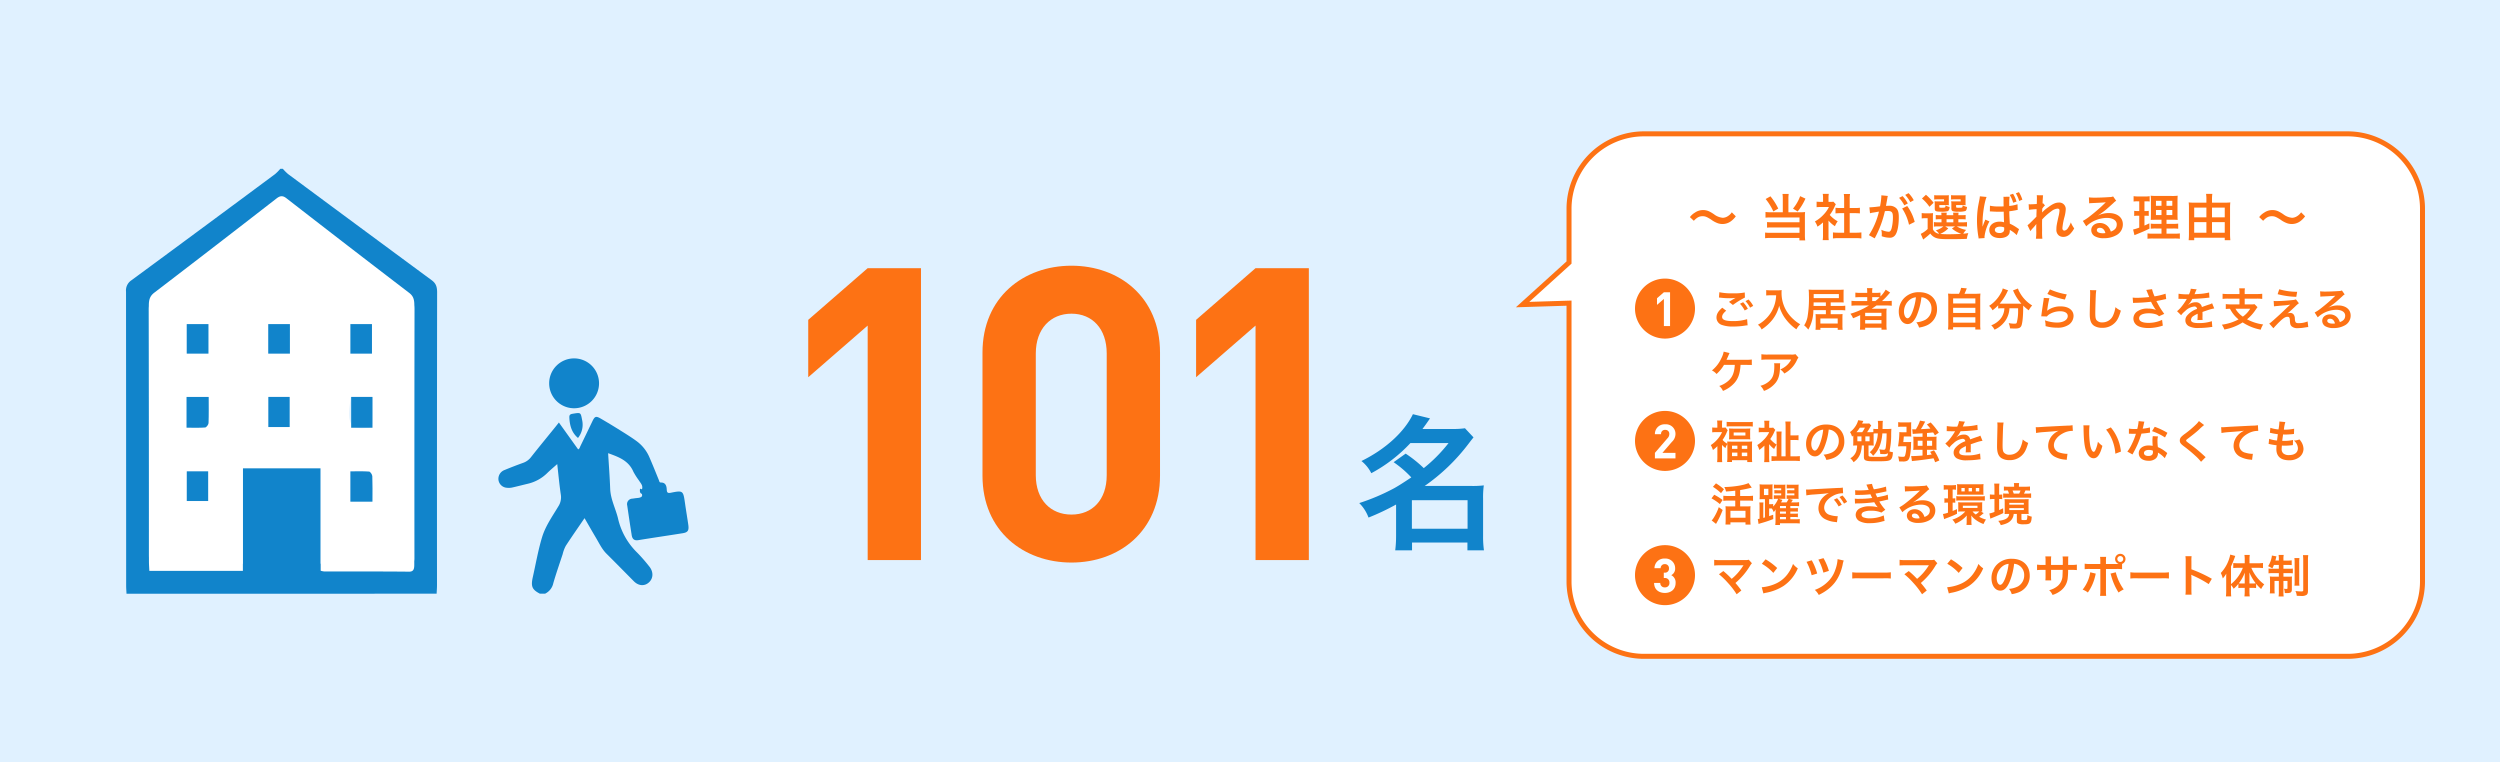 <svg xmlns="http://www.w3.org/2000/svg" width="1000" height="305" viewBox="0 0 1000 305">
  <g id="グループ_1279" data-name="グループ 1279" transform="translate(-481 -2664)">
    <path id="パス_965" data-name="パス 965" d="M0,0H1000V305H0Z" transform="translate(481 2664)" fill="#e0f1ff"/>
    <g id="グループ_872" data-name="グループ 872" transform="translate(0 -32.56)">
      <g id="グループ_85" data-name="グループ 85" transform="translate(680.353 2839.918)">
        <path id="パス_87" data-name="パス 87" d="M768.416,592.337c-3.134-1.623-3.68-2.9-2.84-6.638,1.188-5.287,2.115-10.641,3.667-15.836,1.366-4.574,4.11-8.388,6.5-12.388a6.666,6.666,0,0,0,1.046-4.7c-.592-3.95-.95-7.938-1.446-12.286-1.466,1.31-2.782,2.395-4,3.591a16.289,16.289,0,0,1-7.832,4.293c-2.071.495-4.132,1.039-6.211,1.5a6.391,6.391,0,0,1-2.054.094,3.629,3.629,0,0,1-3.395-3.023,3.759,3.759,0,0,1,2.43-4.081q3.681-1.529,7.434-2.87a6.769,6.769,0,0,0,3.165-2.314c3.167-4.024,6.423-7.971,9.643-11.95.479-.592.945-1.195,1.48-1.872l7.7,10.752c.614-.262.685-.847.9-1.295,1.611-3.3,3.2-6.607,4.788-9.913.985-2.045,1.428-2.222,3.4-1.079q3.837,2.229,7.6,4.589c2.264,1.417,4.544,2.822,6.7,4.4a15.6,15.6,0,0,1,5.109,6.415c1.327,3.046,2.56,6.135,3.813,9.214.175.43.157.928.823.923,1.749-.014,2.238,1.229,2.308,2.727.055,1.166.256,1.647,1.619,1.37,4.933-1,4.977-.894,5.715,4.336.4,2.835.889,5.657,1.293,8.491.323,2.268-.167,3.028-2.261,3.363-5.908.943-11.829,1.8-17.733,2.767-1.641.269-2.41-.471-2.65-2q-.934-5.92-1.786-11.853a2.184,2.184,0,0,1,2.034-2.745c.284-.045.573-.065.855-.118.959-.18,2.129-.084,2.816-.635s-.3-1.858.057-2.626c.81-1.757-.373-2.751-1.1-3.936a28.856,28.856,0,0,1-2.187-3.429c-1.94-4.547-5.959-5.936-10.116-7.446.285,4.787.65,9.476.818,14.173.152,4.228,2.137,7.885,3.12,11.846a27.606,27.606,0,0,0,7.757,13.827,68.035,68.035,0,0,1,4.635,5.31c1.808,2.115,1.849,4.72.116,6.414-1.764,1.726-4.23,1.6-6.148-.331-3.636-3.661-7.244-7.352-10.906-10.985-1.87-1.855-2.966-4.238-4.294-6.464-1.51-2.531-2.963-5.1-4.526-7.8-2.6,3.8-5.129,7.412-7.531,11.112a14.3,14.3,0,0,0-1.234,3.324c-1.266,3.842-2.6,7.661-3.727,11.548a6.054,6.054,0,0,1-3.3,4.23Z" transform="translate(-751.804 -498.216)" fill="#1184cb"/>
        <path id="パス_88" data-name="パス 88" d="M822.83,482.951a9.974,9.974,0,1,1,10.021-10.1A9.971,9.971,0,0,1,822.83,482.951Z" transform="translate(-792.59 -463.004)" fill="#1184cb"/>
        <path id="パス_89" data-name="パス 89" d="M837.869,532.681c-2.459-2.061-3.26-4.809-3.444-7.857-.064-1.057-.026-1.608,1.289-1.821,3.347-.545,3.205-.618,3.838,2.655A8.512,8.512,0,0,1,837.869,532.681Z" transform="translate(-806.022 -500.854)" fill="#1184cb"/>
        <path id="パス_90" data-name="パス 90" d="M922.325,601.437c2.2.961,4.08.689,5.556-1.319a.98.98,0,0,1,1.387-.275c.563.517.4,1.345.518,2.052.1.641-.236.779-.762.855-1.562.224-3.13.433-4.678.734C922.7,603.8,921.98,603.275,922.325,601.437Z" transform="translate(-865.641 -549.339)" fill="#1184cb"/>
        <path id="パス_91" data-name="パス 91" d="M847.333,594.181a1.237,1.237,0,0,1-1.37,1.23,1.264,1.264,0,0,1-1.433-1.263,1.4,1.4,0,1,1,2.8.032Z" transform="translate(-812.512 -544.912)" fill="#1184cb"/>
        <path id="パス_92" data-name="パス 92" d="M845.922,572.82c-.235.7-.5,1.392-1.4,1.424a1.281,1.281,0,0,1-1.445-1.3,1.3,1.3,0,0,1,1.307-1.448C845.262,571.434,845.637,572.087,845.922,572.82Z" transform="translate(-811.563 -531.507)" fill="#1184cb"/>
      </g>
      <g id="グループ_461" data-name="グループ 461" transform="translate(531.407 2764.081)">
        <path id="パス_219" data-name="パス 219" d="M-1282.381-876.845h1.006a20.21,20.21,0,0,0,2.094,2.1q28.694,21.279,57.431,42.455c1.609,1.182,2.194,2.467,2.19,4.9q-.087,58.512-.048,117.024c0,1.174-.1,2.348-.148,3.481H-1343.9c-.057-1.157-.145-2.133-.145-3.109q-.01-58.844-.051-117.689a4.847,4.847,0,0,1,2.171-4.576q28.761-21.161,57.46-42.473A19.579,19.579,0,0,0-1282.381-876.845Zm16.144,157.953a9.423,9.423,0,0,0,1.4.278c11.321.017,22.642-.039,33.963.078,2.264.023,2.071-1.7,2.07-3.652q-.016-49.218.026-98.435c0-2.263-.489-3.55-2.045-4.688q-24.618-18.011-49.133-36.268a2.8,2.8,0,0,0-3.9.055q-24.419,18.142-48.915,36.1c-1.6,1.169-2.215,2.451-2.21,4.9q.093,49.051.048,98.1c0,1.168.1,2.336.156,3.583h37.417v-39.286h31.122Z" transform="translate(1344.101 876.845)" fill="#1184cb"/>
        <path id="パス_220" data-name="パス 220" d="M-1257.3-705.326V-746.3h-31.123v41.026h-37.417c-.056-1.3-.155-2.522-.156-3.741q-.012-51.223-.048-102.446c0-2.553.614-3.892,2.21-5.112q24.5-18.736,48.915-37.7c1.4-1.082,2.456-1.177,3.9-.058q24.521,19.051,49.134,37.874c1.556,1.188,2.048,2.533,2.044,4.9q-.073,51.4-.026,102.793c0,2.034.194,3.838-2.07,3.813-11.32-.122-22.642-.064-33.962-.081A9.08,9.08,0,0,1-1257.3-705.326Zm-44.9-98.639h-8.678v11.82h8.678Zm32.584-.026h-8.66v11.875h8.66Zm24.2-.066v11.925h8.621v-11.925Zm-65.537,41.544c2.62,0,5.03.1,7.427-.083.494-.038,1.328-1.1,1.354-1.743.136-3.4.064-6.821.064-10.338h-8.845Zm32.714-12.219v11.915h8.523v-11.915Zm41.611.018h-8.625c-1.577,10.962-.4,13.016,6.863,12.213.166-.018.389.068.49-.051.443-.522,1.2-1.079,1.215-1.664C-1236.567-767.628-1236.625-771.052-1236.625-774.714Zm-74.236,29.649v11.918h8.549v-11.918Zm74.257,12.05c0-3.638.073-6.963-.061-10.271-.027-.675-.809-1.81-1.279-1.846-2.461-.186-4.934-.087-7.473-.087v12.2Z" transform="translate(1335.169 866.1)" fill="#fff"/>
        <path id="パス_221" data-name="パス 221" d="M-1287.342-781.762v11.8h-8.678v-11.8Z" transform="translate(1320.31 843.884)" fill="#1184cb"/>
        <path id="パス_222" data-name="パス 222" d="M-1222.828-781.8V-770h-8.66v-11.8Z" transform="translate(1288.38 843.922)" fill="#1184cb"/>
        <path id="パス_223" data-name="パス 223" d="M-1166.437-781.894h8.621v11.8h-8.621Z" transform="translate(1256.192 844.016)" fill="#1184cb"/>
        <path id="パス_224" data-name="パス 224" d="M-1296.164-727.459v-12.3h8.845c0,3.557.073,7.016-.063,10.457-.026.649-.86,1.725-1.355,1.763C-1291.134-727.357-1293.544-727.459-1296.164-727.459Z" transform="translate(1320.381 831.004)" fill="#1184cb"/>
        <path id="パス_225" data-name="パス 225" d="M-1231.408-739.842h8.524v12.056h-8.524Z" transform="translate(1288.34 831.083)" fill="#1184cb"/>
        <path id="パス_227" data-name="パス 227" d="M-1295.986-697.3h8.549v11.856h-8.549Z" transform="translate(1320.293 818.318)" fill="#1184cb"/>
        <path id="パス_228" data-name="パス 228" d="M-1157.63-685.437h-8.813v-12.1c2.539,0,5.012-.1,7.473.086.47.035,1.252,1.161,1.279,1.83C-1157.558-692.338-1157.63-689.042-1157.63-685.437Z" transform="translate(1256.195 818.575)" fill="#1184cb"/>
        <path id="パス_229" data-name="パス 229" d="M-1231.408-739.842h8.524v12.332h-8.524Z" transform="translate(1321.469 831.083)" fill="#1184cb"/>
      </g>
    </g>
    <path id="合体_3" data-name="合体 3" d="M-2486.023,208.992a30,30,0,0,1-30-30V67.718l-18.578.579,18.578-16.82V30a30,30,0,0,1,30-30h281.39a30,30,0,0,1,30,30V178.992a30,30,0,0,1-30,30Z" transform="translate(3624.632 2717.539)" fill="#fff" stroke="#fd7214" stroke-width="2"/>
    <g id="グループ_1005" data-name="グループ 1005" transform="translate(875.868 2734.009)">
      <path id="パス_966" data-name="パス 966" d="M-60.106,0V-116.768h-21.32L-105.206-96.1v22.96l23.78-20.664V0ZM35.506-33.784v-49.2c0-22.3-16.4-34.768-35.424-34.768s-35.588,12.464-35.588,34.768v49.2C-35.506-11.48-18.942.984.082.984S35.506-11.48,35.506-33.784Zm-21.32-.164c0,9.84-5.74,15.744-14.1,15.744s-14.268-5.9-14.268-15.744V-82.656c0-9.84,5.9-15.908,14.268-15.908s14.1,6.068,14.1,15.908ZM95.038,0V-116.768H73.718L49.938-96.1v22.96l23.78-20.664V0Z" transform="translate(33.632 154.027)" fill="#fd7214"/>
      <path id="パス_967" data-name="パス 967" d="M-13.05-30.566a42.467,42.467,0,0,1,7.076,6.09c-3.132,2.088-5.046,3.306-6.9,4.35A84.4,84.4,0,0,1-26.8-14.21a15.982,15.982,0,0,1,3.712,5.8,96.245,96.245,0,0,0,11.02-5.22V-1.044A43.629,43.629,0,0,1-12.412,4.7h6.728V1.566H16.472V4.7h6.612a38.927,38.927,0,0,1-.348-5.742V-15.95a35.057,35.057,0,0,1,.29-5.336,35.7,35.7,0,0,1-4.872.232H-.638A77.278,77.278,0,0,0,16.82-37.816c1.334-1.74,1.392-1.8,2.088-2.668l-3.422-3.654a31.864,31.864,0,0,1-5.1.29H-1.508c.986-1.334,1.508-2.03,3.016-4.234l-6.844-1.682C-8.758-42.63-16.414-35.67-25.926-31.03a14.488,14.488,0,0,1,3.944,4.872A60.144,60.144,0,0,0-6.322-38.222H8.932A60.263,60.263,0,0,1-.986-28.188a50.458,50.458,0,0,0-7.25-5.8Zm7.308,15.2H16.53V-3.944H-5.742Z" transform="translate(175.631 145.429)" fill="#1184cb"/>
    </g>
    <path id="パス_998" data-name="パス 998" d="M-121.46-6.08c1.26-1.36,2.18-1.84,3.48-1.84,1.06,0,1.68.24,3.44,1.36a10.221,10.221,0,0,0,2.74,1.48,5.69,5.69,0,0,0,1.76.28,5.617,5.617,0,0,0,3.46-1.14,8.733,8.733,0,0,0,1.9-1.94l-1.6-1.6a5.36,5.36,0,0,1-2.08,1.82,3.953,3.953,0,0,1-1.48.38,6.782,6.782,0,0,1-3.54-1.4,14.356,14.356,0,0,0-1.82-1.1,5.612,5.612,0,0,0-2.58-.6,5.7,5.7,0,0,0-3.28,1.04,6.877,6.877,0,0,0-1.98,1.78ZM-85.88-9.5h-4.84a12.662,12.662,0,0,1-2.08-.12v2.28a19.813,19.813,0,0,1,2.06-.08H-79.2V-5.5H-90.24a15.042,15.042,0,0,1-1.94-.08v2.24a15.7,15.7,0,0,1,1.92-.08H-79.2v2.14H-90.88a14.14,14.14,0,0,1-2.08-.1V.9A11.135,11.135,0,0,1-90.78.78h11.54v.98h2.32a17.579,17.579,0,0,1-.12-2.28v-7.4a13.7,13.7,0,0,1,.08-1.68,9.65,9.65,0,0,1-1.6.1h-5.08v-5.36a12.871,12.871,0,0,1,.12-1.98H-86a13.614,13.614,0,0,1,.12,1.98Zm-6.86-5.3a22.749,22.749,0,0,1,3.08,4.98l1.96-1.16a24.433,24.433,0,0,0-3.12-4.9Zm13.8-1.14a16.571,16.571,0,0,1-2.86,4.98l1.86,1.16a23.9,23.9,0,0,0,3.12-5.16ZM-67.6-6.18a10.978,10.978,0,0,0,2.58,2.26,8.53,8.53,0,0,1,1.1-1.96A11.792,11.792,0,0,1-67.1-8.42a16.432,16.432,0,0,0,2-3.42,5.56,5.56,0,0,1,.44-.84l-.96-1.04a7.285,7.285,0,0,1-1.16.06h-.82V-15.3a8.524,8.524,0,0,1,.12-1.56H-69.9a9.183,9.183,0,0,1,.12,1.52v1.68h-1a12.211,12.211,0,0,1-1.58-.08v2.22a13.694,13.694,0,0,1,1.68-.08h3.26A11.883,11.883,0,0,1-69.6-8.52a13.794,13.794,0,0,1-3.44,2.7,7.749,7.749,0,0,1,1.02,2.08,13.479,13.479,0,0,0,2.22-1.7V-.42a11.965,11.965,0,0,1-.12,2.08h2.42a14.2,14.2,0,0,1-.1-2.04Zm8.48-2.96H-57c.7,0,1.32.04,1.96.1V-11.3a13.007,13.007,0,0,1-1.96.1h-2.12v-3.52a11.725,11.725,0,0,1,.14-2.08h-2.5a14.156,14.156,0,0,1,.14,2.08v3.52h-1.5a13.5,13.5,0,0,1-1.96-.1v2.26c.64-.06,1.28-.1,1.96-.1h1.5v7.82h-2.18a18.136,18.136,0,0,1-2.3-.12V.98A16.129,16.129,0,0,1-63.56.84h6.84a16.422,16.422,0,0,1,2.28.14V-1.44a17.155,17.155,0,0,1-2.28.12h-2.4ZM-38.14-11A18.707,18.707,0,0,1-35.4-4.5l2.28-1.14a18.6,18.6,0,0,0-3-6.36Zm-5.88-4.4a4.652,4.652,0,0,1,.16-.62l-2.6-.26v.36a28.133,28.133,0,0,1-.52,4.04,41.077,41.077,0,0,1-4.26.42L-51-9.1a8.212,8.212,0,0,1,.82-.2l1.82-.3c.64-.12.64-.12.94-.16A29.418,29.418,0,0,1-51.44-.34L-49.12.94A42.939,42.939,0,0,0-45.04-9.94c.46-.04.78-.06,1.2-.06,1.54,0,2,.54,2,2.38a17.771,17.771,0,0,1-.52,4.56c-.3.98-.62,1.36-1.2,1.36a8.372,8.372,0,0,1-2.92-.8,7.512,7.512,0,0,1,.2,1.7c0,.2-.02.5-.04.88a9.272,9.272,0,0,0,3.08.6,2.533,2.533,0,0,0,2.22-.9c.96-1.1,1.54-3.84,1.54-7.28,0-1.82-.26-2.78-.94-3.54a3.874,3.874,0,0,0-2.96-1.06c-.36,0-.64.02-1.24.04.06-.26.06-.26.12-.6.2-1.08.34-1.9.44-2.48Zm4.64.14a13.5,13.5,0,0,1,2.1,2.98l1.4-.74a12.961,12.961,0,0,0-2.1-2.94Zm5.88.94a11.566,11.566,0,0,0-2.08-2.82l-1.34.7a14.736,14.736,0,0,1,2.04,2.9ZM-25.84-7a19.649,19.649,0,0,1,.06-2.16,10.751,10.751,0,0,1-1.5.08h-1.44a9.081,9.081,0,0,1-1.6-.1v2.16a7.421,7.421,0,0,1,1.34-.1h1.04V-2.8A10.508,10.508,0,0,1-30.7-.86l.98,2.28c.34-.28.5-.4.9-.72A20.349,20.349,0,0,0-26.88-.98,4.813,4.813,0,0,0-24.42.84c1,.32,2.16.42,5.28.42,2.56,0,5.12-.04,6.88-.12a8.807,8.807,0,0,1,.6-2.3c-1.5.2-1.5.2-2.04.24a7.307,7.307,0,0,1,1.16-1.52,10.487,10.487,0,0,1-3.72-1.4h2.14a14.684,14.684,0,0,1,1.92.08v-1.8a14.1,14.1,0,0,1-1.92.08h-1.54V-6.72h1.04a14.174,14.174,0,0,1,1.88.08V-8.4a13.448,13.448,0,0,1-1.86.08h-1.06a6.757,6.757,0,0,1,.1-1.02h-2.2c.04.34.06.54.08,1.02h-2.7c.02-.44.04-.7.08-1.02h-2.2c.04.34.06.54.08,1.02h-.42A13.078,13.078,0,0,1-24.7-8.4v1.76a13.636,13.636,0,0,1,1.86-.08h.44v1.24h-1.5a7.608,7.608,0,0,1-1.54-.1v1.84a7.978,7.978,0,0,1,1.54-.1h2.26a8.2,8.2,0,0,1-3.02,1.56A6.681,6.681,0,0,1-23.36-.9a3.088,3.088,0,0,1-2.48-1.78Zm4.92,3.16H-17L-18.22-3A10.856,10.856,0,0,0-14.44-.86c-1.82.1-3.58.16-5.04.16a34.2,34.2,0,0,1-3.46-.14,9.946,9.946,0,0,0,3.26-2.2Zm.54-2.88h2.72v1.24h-2.72Zm.9-8.5a7.17,7.17,0,0,1,.04-1.1,16.012,16.012,0,0,1-1.76.06h-2.48a12.807,12.807,0,0,1-1.64-.08v1.76a11.349,11.349,0,0,1,1.62-.08h2.32v.82h-2.38a11.623,11.623,0,0,1-1.4-.06,9.592,9.592,0,0,1,.06,1.18v1.7c0,1.08.38,1.28,2.46,1.28A9.307,9.307,0,0,0-20-9.92c.54-.2.74-.6.86-1.7a4.4,4.4,0,0,1-1.64-.64c-.06.92-.08.94-1.64.94-.8,0-.86-.04-.86-.46v-.6h2.56c.48,0,.78.02,1.28.06a7.916,7.916,0,0,1-.04-1.08Zm6.7,0a7.469,7.469,0,0,1,.04-1.1,16.012,16.012,0,0,1-1.76.06h-2.44a13.009,13.009,0,0,1-1.64-.08v1.76a11.349,11.349,0,0,1,1.62-.08h2.22v.82h-2.4a11.467,11.467,0,0,1-1.38-.06,3.1,3.1,0,0,0,.02.42,3.7,3.7,0,0,1,.04.86v1.54c0,.62.16.96.58,1.14a5.706,5.706,0,0,0,2.2.2,8.255,8.255,0,0,0,2.76-.24c.44-.2.58-.54.74-1.64a5.951,5.951,0,0,1-1.76-.66c-.04.96-.08.98-1.52.98a2.971,2.971,0,0,1-.92-.08c-.16-.06-.18-.12-.18-.4v-.6h2.54c.48,0,.78.02,1.28.06a8.072,8.072,0,0,1-.04-1.08ZM-30.22-15a16.058,16.058,0,0,1,3,3.32l1.66-1.62a22.3,22.3,0,0,0-3.06-3.2ZM-3.06-9.84h.12a.879.879,0,0,1,.18.02h.36c.1.02.3.02.6.04.94.06,1.74.08,2.5.08.52,0,.98,0,1.78-.04.06,2.16.1,3.58.14,4.26A5.07,5.07,0,0,0,.84-5.74c-2.4,0-4.12,1.36-4.12,3.28C-3.28-.42-1.68.82.96.82,2.9.82,4.3.12,4.76-1.04a3.683,3.683,0,0,0,.16-1.12,1.514,1.514,0,0,0-.02-.3A11.989,11.989,0,0,1,7.68-.36l.94-2.4a6.056,6.056,0,0,1-.56-.36A17.784,17.784,0,0,0,4.92-4.94l-.04-.82L4.82-6.8c-.06-1.12-.08-1.7-.1-2.64V-9.9a25.365,25.365,0,0,0,2.78-.44,3.82,3.82,0,0,1,.58-.1L8-12.7a14.241,14.241,0,0,1-3.3.68v-.94a17.656,17.656,0,0,1,.14-2.76l-2.48.04a4.468,4.468,0,0,1,.06.8v2.1c.02.16.02.48.02.94-.74.02-1.2.02-1.86.02a15.316,15.316,0,0,1-3.6-.3Zm5.72,6.4a3.147,3.147,0,0,1,.02.54,1.707,1.707,0,0,1-.26,1.1,2.041,2.041,0,0,1-1.64.6c-1.12,0-1.84-.48-1.84-1.24,0-.8.8-1.3,2.08-1.3A4.462,4.462,0,0,1,2.66-3.44ZM-5.16.82A3.11,3.11,0,0,1-5.2.3,16.762,16.762,0,0,1-3.22-5.84l-1.66-.72c-.12.34-.2.52-.24.62-.22.5-.24.56-.54,1.36L-5.88-4l-.1.2H-6c0-.3.02-.52.02-.74v-.24s0-.28.02-.78c-.04-3.12.8-8.32,1.6-10.06l-2.7-.26v.06a10.736,10.736,0,0,1-.22,1.48c-.44,2.26-.44,2.26-.54,2.88A35.286,35.286,0,0,0-8.2-6.18,38.331,38.331,0,0,0-7.66.2a4,4,0,0,1,.1.78ZM4.9-16.44A12.052,12.052,0,0,1,6.26-13.3l1.34-.48A12.23,12.23,0,0,0,6.22-16.9Zm5.04,1.9a12.715,12.715,0,0,0-1.36-3l-1.24.46a13.744,13.744,0,0,1,1.34,3.06Zm7.88,5.12c.02-.24.04-.36.04-.36l.04-1.18c.12-.16.16-.2.24-.32a1.819,1.819,0,0,1,.28-.36,3.346,3.346,0,0,1,.58-.6l-.74-.84c-.14.04-.22.08-.24.08.04-1.22.06-1.38.08-1.78.04-.4.06-.66.06-.76a2.789,2.789,0,0,1,.08-.74l-2.54-.04a6.645,6.645,0,0,1,.06,1.12c0,.46-.02,1.08-.02,1.64-.02.46-.02.46-.04.76-.94.06-2.04.12-2.42.12a6.2,6.2,0,0,1-.82-.04l.12,2.26a25.771,25.771,0,0,1,3.06-.28c0,.54-.02.58-.02,1.04-.04.78-.04,1-.06,1.96-.38.42-.38.42-2.26,2.28A8.961,8.961,0,0,1,12-4.32l1.16,2.38a11.42,11.42,0,0,1,.92-1.14A15.575,15.575,0,0,0,15.5-4.76l.04-.02c-.04.54-.04.54-.04,2.68a17.555,17.555,0,0,1-.14,3.18h2.58a26.991,26.991,0,0,1-.1-3.3c-.02-2.22-.02-2.22-.02-2.38,0-.56,0-1.12.04-2.02A22.736,22.736,0,0,1,21.5-9.88a4.79,4.79,0,0,1,2.48-1.08c.54,0,.82.26.82.74a12.681,12.681,0,0,1-.42,2.52c-.74,3.32-.82,3.86-.82,5.02A2.852,2.852,0,0,0,24.6-.16a2.972,2.972,0,0,0,1.72.52,3.869,3.869,0,0,0,2.96-1.44,9.126,9.126,0,0,0,1.4-1.98,9.723,9.723,0,0,1-1.34-2.4,9.818,9.818,0,0,1-1.16,2.28,2.006,2.006,0,0,1-1.4,1.02c-.52,0-.82-.36-.82-1a25.29,25.29,0,0,1,.84-4.5,14.308,14.308,0,0,0,.5-3.06,2.579,2.579,0,0,0-2.8-2.66c-1.22,0-2.48.56-4.22,1.88a14.665,14.665,0,0,0-2.44,2.08ZM40.28-8.3a7.85,7.85,0,0,0,.82-.52c.4-.26,1.84-1.34,2.2-1.64.68-.58,2.14-1.88,3.14-2.8a4.287,4.287,0,0,1,1.04-.82l-1.24-1.76a2.947,2.947,0,0,1-1.24.26c-1.94.14-4.38.24-6.08.24a18.088,18.088,0,0,1-2.36-.12l.1,2.4a6.746,6.746,0,0,1,.96-.1c3.62-.16,4.9-.24,5.66-.34l.02.02-.36.36a66.781,66.781,0,0,1-5.98,5.2,17.987,17.987,0,0,1-2.82,1.88L35.5-3.88a12.323,12.323,0,0,1,8.24-3.36c2.42,0,3.96,1.02,3.96,2.58,0,1.42-.72,2.28-2.38,2.9a5.379,5.379,0,0,0-.92-1.8A4.3,4.3,0,0,0,40.94-5.2c-2,0-3.44,1.2-3.44,2.86a2.855,2.855,0,0,0,1.2,2.3,6.766,6.766,0,0,0,3.88.92A9.9,9.9,0,0,0,47.42-.26a4.888,4.888,0,0,0,2.72-4.42c0-2.74-2.2-4.5-5.62-4.5a9.763,9.763,0,0,0-4.2.92Zm2.88,7.12a5.413,5.413,0,0,1-1.04.08c-1.48,0-2.38-.46-2.38-1.26,0-.56.46-.92,1.18-.92C42.04-3.28,42.8-2.56,43.16-1.18ZM65.6-.94H62.02A12.613,12.613,0,0,1,60-1.04V1.1A17.382,17.382,0,0,1,62.26,1h8.42a16.827,16.827,0,0,1,2.26.1V-1.04a13.924,13.924,0,0,1-2.12.1H67.6V-3h2.58a14.278,14.278,0,0,1,2.1.1V-4.96a13.924,13.924,0,0,1-2.12.1H67.6V-6.5h2.3a20.474,20.474,0,0,1,2.18.06C72.02-7.02,72-7.72,72-9.12v-4.26c0-1.22.02-2.16.08-2.74a17.359,17.359,0,0,1-2.58.1H63.98a23.829,23.829,0,0,1-2.7-.1,21.771,21.771,0,0,1,.1,2.68v4.52c-.04,2.02-.04,2.02-.08,2.48.6-.04,1.06-.06,2.4-.06h1.9v1.64H63.36a11.974,11.974,0,0,1-2.06-.1v2.04A16.4,16.4,0,0,1,63.38-3H65.6Zm0-13.14v2H63.38v-2Zm2,0h2.32v2H67.6Zm-2,3.68v2.02H63.38V-10.4Zm2,0h2.32v2.02H67.6ZM56.7-13.88v3.9h-.62a7.294,7.294,0,0,1-1.4-.1v2.06a6.987,6.987,0,0,1,1.36-.1h.66v4.76a16.977,16.977,0,0,1-2.46.76l.54,2.26.4-.16c3.1-1.26,3.88-1.6,5.62-2.46l-.06-2.12c-.88.44-1.12.54-1.96.9V-8.12h.46a8.346,8.346,0,0,1,1.26.08v-2.04a6.191,6.191,0,0,1-1.26.1h-.46v-3.9h.6a11.6,11.6,0,0,1,1.48.08v-2.14a8.734,8.734,0,0,1-1.78.12H56.26a10.666,10.666,0,0,1-1.82-.12v2.16a8.43,8.43,0,0,1,1.5-.1Zm29.1.54v-1.44a12.757,12.757,0,0,1,.14-2.08H83.42a13.342,13.342,0,0,1,.14,2.06v1.46H78.64a15.913,15.913,0,0,1-2.16-.1c.06.64.1,1.22.1,1.92V-.8a24.534,24.534,0,0,1-.12,2.48h2.22V.7H90.9v.98h2.24c-.08-.82-.12-1.66-.12-2.46V-11.42c0-.78.04-1.38.1-2.02a18.148,18.148,0,0,1-2.26.1Zm0,12.04V-5.54h5.1V-1.3Zm0-6.16v-3.9h5.1v3.9Zm-2.24-3.9v3.9H78.68v-3.9Zm0,5.82V-1.3H78.68V-5.54Zm22.7-.54c1.26-1.36,2.18-1.84,3.48-1.84,1.06,0,1.68.24,3.44,1.36a10.221,10.221,0,0,0,2.74,1.48,5.69,5.69,0,0,0,1.76.28,5.617,5.617,0,0,0,3.46-1.14,8.733,8.733,0,0,0,1.9-1.94l-1.6-1.6a5.36,5.36,0,0,1-2.08,1.82,3.953,3.953,0,0,1-1.48.38,6.782,6.782,0,0,1-3.54-1.4,14.356,14.356,0,0,0-1.82-1.1,5.612,5.612,0,0,0-2.58-.6,5.7,5.7,0,0,0-3.28,1.04,6.877,6.877,0,0,0-1.98,1.78Z" transform="translate(1280 2758.403)" fill="#fd7214"/>
    <g id="グループ_1197" data-name="グループ 1197" transform="translate(7.699 -24)">
      <g id="グループ_1195" data-name="グループ 1195" transform="translate(11 41.062)">
        <g id="グループ_1193" data-name="グループ 1193" transform="translate(-18.699 60)">
          <path id="パス_999" data-name="パス 999" d="M12,0A12,12,0,1,1,0,12,12,12,0,0,1,12,0Z" transform="translate(1135 2805)" fill="#fd7214"/>
          <path id="パス_1000" data-name="パス 1000" d="M4.246-3.914A3.225,3.225,0,0,0,2.5-6.992,2.887,2.887,0,0,0,4.056-9.766,3.851,3.851,0,0,0-.067-13.642,3.87,3.87,0,0,0-4.209-9.785h2.47A1.606,1.606,0,0,1-.067-11.419,1.6,1.6,0,0,1,1.586-9.69,1.553,1.553,0,0,1-.124-8H-.484v2.147h.361a1.737,1.737,0,0,1,1.9,1.862A1.722,1.722,0,0,1-.048-2.109,1.711,1.711,0,0,1-1.891-3.876h-2.47C-4.323-1.045-2.252.114-.048.114,2.27.114,4.246-1.216,4.246-3.914Z" transform="translate(1147 2824)" fill="#fff"/>
        </g>
        <path id="パス_1001" data-name="パス 1001" d="M3.582,8.638a29.054,29.054,0,0,1,3.6,3.474,29.632,29.632,0,0,1,3.474,4.536l1.89-1.512c-.936-1.278-1.62-2.142-2.376-3.006a27.841,27.841,0,0,0,5.814-6.822,5.62,5.62,0,0,1,.792-1.062l-1.26-1.422a4.713,4.713,0,0,1-1.494.144L4.014,2.986a13.129,13.129,0,0,1-2.34-.126V5.146a19.522,19.522,0,0,1,2.3-.09h8.586c.378,0,.648-.018.828-.036a.462.462,0,0,0-.036.09,1.263,1.263,0,0,0-.108.162,23.808,23.808,0,0,1-2.2,2.934,22.105,22.105,0,0,1-2.358,2.268c-.126-.108-.126-.108-1.116-1.116-.738-.72-1.278-1.206-2.232-2ZM20.736,4.444A18.9,18.9,0,0,1,25.326,8.1l1.548-1.962A25.493,25.493,0,0,0,22.23,2.662Zm.63,11.88a6.372,6.372,0,0,1,1.188-.306,19.443,19.443,0,0,0,6.858-2.7,15.8,15.8,0,0,0,5.706-7.056A7.762,7.762,0,0,1,33.21,4.5a15.03,15.03,0,0,1-1.836,3.6,12.026,12.026,0,0,1-5.346,4.41A17.151,17.151,0,0,1,20.7,13.84ZM38.61,3.67a21.777,21.777,0,0,1,2.052,5.364l2.214-.684A22.957,22.957,0,0,0,40.7,3.058Zm4.734-.9A22.71,22.71,0,0,1,45.36,7.99l2.2-.7A23.062,23.062,0,0,0,45.4,2.194Zm7.686-.18a14.188,14.188,0,0,1-.9,4.23,11.835,11.835,0,0,1-3.15,4.95A14.028,14.028,0,0,1,41.922,14.9a6.894,6.894,0,0,1,1.584,2.016c5.4-2.628,8.262-6.246,9.54-12.024a8.031,8.031,0,0,1,.45-1.746ZM56.9,10.348a19.76,19.76,0,0,1,2.934-.09H69.39a19.76,19.76,0,0,1,2.934.09v-2.5a17.677,17.677,0,0,1-2.916.126H59.814A17.677,17.677,0,0,1,56.9,7.846Zm20.844-1.71a29.054,29.054,0,0,1,3.6,3.474,29.632,29.632,0,0,1,3.474,4.536l1.89-1.512c-.936-1.278-1.62-2.142-2.376-3.006a27.841,27.841,0,0,0,5.814-6.822,5.62,5.62,0,0,1,.792-1.062l-1.26-1.422a4.713,4.713,0,0,1-1.494.144l-10.008.018a13.129,13.129,0,0,1-2.34-.126V5.146a19.522,19.522,0,0,1,2.3-.09h8.586c.378,0,.648-.018.828-.036a.462.462,0,0,0-.036.09,1.263,1.263,0,0,0-.108.162,23.808,23.808,0,0,1-2.2,2.934,22.106,22.106,0,0,1-2.358,2.268c-.126-.108-.126-.108-1.116-1.116-.738-.72-1.278-1.206-2.232-2ZM94.9,4.444A18.9,18.9,0,0,1,99.486,8.1l1.548-1.962A25.493,25.493,0,0,0,96.39,2.662Zm.63,11.88a6.372,6.372,0,0,1,1.188-.306,19.443,19.443,0,0,0,6.858-2.7,15.8,15.8,0,0,0,5.706-7.056A7.762,7.762,0,0,1,107.37,4.5a15.03,15.03,0,0,1-1.836,3.6,12.026,12.026,0,0,1-5.346,4.41A17.151,17.151,0,0,1,94.86,13.84ZM121.644,4.462a3.934,3.934,0,0,1,1.818.54,4.459,4.459,0,0,1,2.214,4,5.04,5.04,0,0,1-2.5,4.5,9.566,9.566,0,0,1-3.582.99,5.742,5.742,0,0,1,1.1,2.106,11.768,11.768,0,0,0,2.826-.756,6.934,6.934,0,0,0,4.374-6.714c0-4.05-2.808-6.678-7.128-6.678a8.08,8.08,0,0,0-6.192,2.52,7.732,7.732,0,0,0-1.98,5.238c0,2.9,1.476,4.986,3.528,4.986,1.476,0,2.628-1.062,3.654-3.384A26.04,26.04,0,0,0,121.644,4.462Zm-2.2.018a23.723,23.723,0,0,1-1.494,6.084c-.648,1.548-1.26,2.3-1.854,2.3-.792,0-1.422-1.17-1.422-2.646a6.027,6.027,0,0,1,2.448-4.86A4.582,4.582,0,0,1,119.448,4.48Zm16.974.432V3.058a9,9,0,0,1,.072-1.548h-2.358a9.594,9.594,0,0,1,.09,1.6v1.8h-1.062a12.776,12.776,0,0,1-2.34-.126v2.2a18.311,18.311,0,0,1,2.3-.09h1.1V9.556a11.851,11.851,0,0,1-.072,1.548h2.34a11.08,11.08,0,0,1-.072-1.512v-2.7h4.662c-.036,1.242-.036,1.674-.072,2.088A5.621,5.621,0,0,1,139.1,13.3a8.36,8.36,0,0,1-3.438,1.71,5.347,5.347,0,0,1,1.35,1.908,10,10,0,0,0,3.51-1.89,7.208,7.208,0,0,0,2.592-5.166,21.823,21.823,0,0,0,.126-2.97h1.206a18.311,18.311,0,0,1,2.3.09v-2.2a12.776,12.776,0,0,1-2.34.126h-1.152c.018-1.08.018-1.08.018-2.178a6.647,6.647,0,0,1,.072-1.206H141.03a11.472,11.472,0,0,1,.09,2V4.1l-.018.81Zm21.96-.378V3.58a14.34,14.34,0,0,1,.072-1.908h-2.43a10.214,10.214,0,0,1,.108,1.854V4.534h-3.96a11.552,11.552,0,0,1-2.3-.126V6.622a15.353,15.353,0,0,1,2.268-.09h4v8.712a13.4,13.4,0,0,1-.108,2.034h2.448a13.9,13.9,0,0,1-.09-2.016V6.532h4.158a15.5,15.5,0,0,1,2.286.09V4.5a2.079,2.079,0,1,0-2.79-1.962,2.063,2.063,0,0,0,1.458,1.98c-.432.018-.612.018-.99.018Zm5.724-3.168a1.172,1.172,0,0,1,1.188,1.17,1.179,1.179,0,1,1-2.358,0A1.168,1.168,0,0,1,164.106,1.366ZM152.1,7.846a14.623,14.623,0,0,1-3.042,6.93,7.851,7.851,0,0,1,2.088,1.17,19.022,19.022,0,0,0,3.024-7c.036-.162.072-.27.072-.306.018-.036.036-.144.072-.252Zm8.082.54a4.6,4.6,0,0,1,.288.828,24.01,24.01,0,0,0,2.952,6.732,11.9,11.9,0,0,1,2.07-1.242,19.854,19.854,0,0,1-3.186-6.858Zm7.956,1.962a19.76,19.76,0,0,1,2.934-.09h9.558a19.76,19.76,0,0,1,2.934.09v-2.5a17.677,17.677,0,0,1-2.916.126h-9.594a17.677,17.677,0,0,1-2.916-.126Zm24.5,6.462a19.793,19.793,0,0,1-.072-2V10.06a9.306,9.306,0,0,0-.072-1.224,5.815,5.815,0,0,0,.612.306,42.586,42.586,0,0,1,6.372,3.438l1.26-2.124a52.883,52.883,0,0,0-8.172-3.8V3.31a12.068,12.068,0,0,1,.072-1.89H190.17a11.571,11.571,0,0,1,.108,1.836V14.794a12.126,12.126,0,0,1-.108,2.016ZM208.4,12.958a6.922,6.922,0,0,1,1.062,1.476,12.877,12.877,0,0,0,1.89-1.962v1.692a8.918,8.918,0,0,1,1.278-.072h1.26v1.44a14.363,14.363,0,0,1-.126,1.962h2.142a13.827,13.827,0,0,1-.126-1.962v-1.44h1.35a8.973,8.973,0,0,1,1.314.072v-1.71a17.687,17.687,0,0,0,2.016,2.088,8.935,8.935,0,0,1,1.242-1.854,14.3,14.3,0,0,1-3.06-3.006,15.693,15.693,0,0,1-2.106-3.618h2.646a17.939,17.939,0,0,1,2.016.108V4.138a17.137,17.137,0,0,1-2.07.108H215.8V2.626a12.812,12.812,0,0,1,.108-1.71h-2.142a10.248,10.248,0,0,1,.126,1.692V4.246h-2.628c-.7,0-1.4-.036-1.962-.09V6.172a16.712,16.712,0,0,1,1.908-.108h1.926A15.4,15.4,0,0,1,208.4,12.58V5.524A39.069,39.069,0,0,0,210.1,1.312l-2-.54a15.072,15.072,0,0,1-3.78,7.362,10.591,10.591,0,0,1,.792,2.178,10.024,10.024,0,0,0,1.4-1.926c-.036.792-.036,1.08-.036,2.034v4.968a17.566,17.566,0,0,1-.108,2.106h2.124a16.223,16.223,0,0,1-.09-2.088Zm7.38-.63v-2.25c0-.72,0-1.152-.036-2.16a19.559,19.559,0,0,0,2.556,4.356,11.864,11.864,0,0,1-1.206.054Zm-1.89,0h-1.188a10.78,10.78,0,0,1-1.188-.054,15.929,15.929,0,0,0,2.412-4.3c-.036.846-.036,1.224-.036,2.16Zm13.644-7.416v1.53h-2.52a9.995,9.995,0,0,1-1.6-.09V8.278a12.9,12.9,0,0,1,1.854-.09h2.268V9.61h-1.854a12.5,12.5,0,0,1-1.746-.09,15.225,15.225,0,0,1,.072,1.692v3.312a10.2,10.2,0,0,1-.09,1.764h1.962a15.05,15.05,0,0,1-.072-1.746V11.32h1.728v4.23a11.3,11.3,0,0,1-.108,1.962h2.034a12.932,12.932,0,0,1-.09-1.944V11.32h1.62V14.2c0,.234-.108.306-.45.306-.2,0-.666-.036-.954-.072a4.986,4.986,0,0,1,.324,1.71c.5.036.666.036.828.036,1.548,0,2-.324,2-1.44v-3.6c0-.81.018-1.17.054-1.6a13.892,13.892,0,0,1-1.674.072h-1.746V8.188h2.034a10.363,10.363,0,0,1,1.728.09V6.37a14.54,14.54,0,0,1-1.656.072h-2.106V4.912h1.53a15.54,15.54,0,0,1,1.782.072V3.076a11.115,11.115,0,0,1-1.782.09h-1.53v-.54a8.094,8.094,0,0,1,.108-1.71H227.43a8.916,8.916,0,0,1,.108,1.746v.5h-1.386c.09-.36.2-.756.234-.954a5.487,5.487,0,0,1,.2-.72l-1.836-.342a2.785,2.785,0,0,1-.09.7,10.048,10.048,0,0,1-1.422,3.564,14.073,14.073,0,0,1,1.71.882,14.787,14.787,0,0,0,.63-1.386Zm6.21-2.736a10.378,10.378,0,0,1,.108,1.908v7.2a11.253,11.253,0,0,1-.09,1.926h2.016a11.268,11.268,0,0,1-.09-1.908V4.048a12.428,12.428,0,0,1,.09-1.872ZM237.186.988a16.82,16.82,0,0,1,.108,2.232V14.974c0,.432-.162.54-.81.54a16.337,16.337,0,0,1-2.322-.18,5.444,5.444,0,0,1,.54,1.926c1.062.036,1.62.054,1.71.054a3.6,3.6,0,0,0,2.178-.414c.432-.306.594-.756.594-1.71V3.166A12.282,12.282,0,0,1,239.31.988Z" transform="translate(1146.301 2868)" fill="#fd7214"/>
      </g>
      <g id="グループ_1194" data-name="グループ 1194" transform="translate(11 -12.63)">
        <g id="グループ_1193-2" data-name="グループ 1193" transform="translate(-18.699 60)">
          <path id="パス_1002" data-name="パス 1002" d="M12,0A12,12,0,1,1,0,12,12,12,0,0,1,12,0Z" transform="translate(1135 2805)" fill="#fd7214"/>
          <path id="パス_1003" data-name="パス 1003" d="M4.19,0V-2.223H-1.036L2.746-6.612a4.31,4.31,0,0,0,1.444-3.1,3.8,3.8,0,0,0-4.1-3.933A3.845,3.845,0,0,0-4.038-9.69h2.47A1.543,1.543,0,0,1,.085-11.419,1.542,1.542,0,0,1,1.719-9.728a2.328,2.328,0,0,1-.7,1.634L-4.038-2.223V0Z" transform="translate(1147 2824)" fill="#fff"/>
        </g>
        <path id="パス_1004" data-name="パス 1004" d="M2.952,15.55a16.432,16.432,0,0,1-.108,1.944H4.9a12.975,12.975,0,0,1-.09-1.908v-5A8.823,8.823,0,0,0,6.192,11.86a5.351,5.351,0,0,1,.738-1.584c.018.36.018.522.018.81v4.482a12.993,12.993,0,0,1-.108,1.854H8.8v-.7h6.1v.738h1.98a16.226,16.226,0,0,1-.09-1.854V11.068a16.553,16.553,0,0,1,.072-1.854,15.4,15.4,0,0,1-1.836.072H8.694c-.828,0-1.332-.018-1.818-.054.036.342.036.5.054.882A6.623,6.623,0,0,1,5.022,8.6,15.1,15.1,0,0,0,6.7,5.56a8.437,8.437,0,0,1,.378-.828l-.846-1.1a4.72,4.72,0,0,1-.882.054h-.54V2.23a8.1,8.1,0,0,1,.108-1.4H2.826a8.488,8.488,0,0,1,.108,1.386V3.688h-.7a10.186,10.186,0,0,1-1.35-.072V5.56a12.04,12.04,0,0,1,1.44-.072h2.5A11.713,11.713,0,0,1,3.168,8.116,12.31,12.31,0,0,1,.306,10.672a7.4,7.4,0,0,1,.864,1.962A14.872,14.872,0,0,0,2.952,11.1ZM8.8,10.888h2.16v1.3H8.8Zm3.924,0H14.9v1.3H12.726ZM8.8,13.678h2.16v1.4H8.8Zm3.924,0H14.9v1.4H12.726ZM6.66,3.256a11.919,11.919,0,0,1,1.728-.09h7a11.621,11.621,0,0,1,1.728.09V1.366a13.873,13.873,0,0,1-1.926.09H8.622c-.774,0-1.386-.036-1.962-.09Zm1.008,3.78A9.954,9.954,0,0,1,7.6,8.4a15.86,15.86,0,0,1,1.746-.072h5.04a14.849,14.849,0,0,1,1.746.072A10.183,10.183,0,0,1,16.056,7V5.38a9.954,9.954,0,0,1,.072-1.368,15.786,15.786,0,0,1-1.71.072H9.342A16.071,16.071,0,0,1,7.6,4.012,10.068,10.068,0,0,1,7.668,5.4Zm1.8-1.422h4.7V6.856h-4.7Zm14.184,4.68a10.3,10.3,0,0,0,2,1.926,8.264,8.264,0,0,1,.99-1.746A10.507,10.507,0,0,1,24.1,8.242a14.7,14.7,0,0,0,1.62-2.862,6.313,6.313,0,0,1,.4-.792l-.864-.918a4.177,4.177,0,0,1-1.026.072H23.67V2.3A9.927,9.927,0,0,1,23.76.916H21.672a8.265,8.265,0,0,1,.108,1.368V3.742H20.9a8.632,8.632,0,0,1-1.4-.09V5.56a12.422,12.422,0,0,1,1.512-.09h2.682a10.715,10.715,0,0,1-2.07,2.952A13.3,13.3,0,0,1,18.9,10.654a7.469,7.469,0,0,1,.81,1.962,17.658,17.658,0,0,0,2.052-1.746v4.59a16.714,16.714,0,0,1-.108,2.034H23.76a16.3,16.3,0,0,1-.108-2.034Zm8.532,4.86V8.62h1.44a12.574,12.574,0,0,1,1.782.09v-2a11.853,11.853,0,0,1-1.764.09H32.184V3.418a17.63,17.63,0,0,1,.09-2.178H30.132a15.9,15.9,0,0,1,.108,2.178V15.154H28.566V7.288c0-.7.036-1.62.09-2.052H26.55a17.416,17.416,0,0,1,.108,2.178v7.74h-.414a9.548,9.548,0,0,1-1.638-.09v2a19.554,19.554,0,0,1,2.214-.108h6.948a20.022,20.022,0,0,1,2.178.108v-2a12.184,12.184,0,0,1-1.836.09Zm15.3-10.692A3.934,3.934,0,0,1,49.3,5a4.459,4.459,0,0,1,2.214,4,5.04,5.04,0,0,1-2.5,4.5,9.566,9.566,0,0,1-3.582.99,5.742,5.742,0,0,1,1.1,2.106,11.768,11.768,0,0,0,2.826-.756A6.934,6.934,0,0,0,53.73,9.124c0-4.05-2.808-6.678-7.128-6.678a8.08,8.08,0,0,0-6.192,2.52A7.732,7.732,0,0,0,38.43,10.2c0,2.9,1.476,4.986,3.528,4.986,1.476,0,2.628-1.062,3.654-3.384A26.04,26.04,0,0,0,47.484,4.462Zm-2.2.018a23.723,23.723,0,0,1-1.494,6.084c-.648,1.548-1.26,2.3-1.854,2.3-.792,0-1.422-1.17-1.422-2.646a6.027,6.027,0,0,1,2.448-4.86A4.582,4.582,0,0,1,45.288,4.48Zm21.546-.252a10.3,10.3,0,0,1-1.494-.072v1.3a12.636,12.636,0,0,1-1.278.054H62.838c.306-.432.81-1.242,1.188-1.926a8.18,8.18,0,0,1,.468-.756L63.72,2c-.468.036-.774.054-1.4.054H60.822l.216-.432a1.525,1.525,0,0,0,.126-.27c.108-.2.108-.216.18-.342L59.274.718a8.02,8.02,0,0,1-1.26,2.664A8.88,8.88,0,0,1,56,5.47a5.869,5.869,0,0,1,.81,1.818c.234-.2.306-.252.5-.432v2.7a12.436,12.436,0,0,1-.054,1.314c.45-.036.918-.054,1.44-.054h.144A7.375,7.375,0,0,1,58.5,13.1a4.978,4.978,0,0,1-2.376,2.826,5.781,5.781,0,0,1,1.314,1.6,12.87,12.87,0,0,0,1.206-1.044A7.214,7.214,0,0,0,60.228,13.8a11.274,11.274,0,0,0,.486-2.988h.846v4.518c0,.972.252,1.368,1.008,1.566.756.216,1.368.252,4.158.252,3.51,0,4.626-.108,5.292-.486.738-.432,1.062-1.314,1.152-3.15a8.583,8.583,0,0,1-1.4-.306,29.818,29.818,0,0,0,.7-6.876c.018-1.134.036-1.548.09-2.178a15.245,15.245,0,0,1-1.746.072h-1.8c.018-.81.036-1.242.036-1.71A8.731,8.731,0,0,1,69.156.97H67.122a11.511,11.511,0,0,1,.108,2.214V4.228ZM70.65,5.992a41.735,41.735,0,0,1-.342,5.526c-.126.792-.306,1.026-.828,1.026a10.527,10.527,0,0,1-1.746-.2,5.471,5.471,0,0,1,.36,1.872c.576.036,1.116.054,1.458.054a2.812,2.812,0,0,0,1.638-.342c-.072.738-.216,1.044-.558,1.206-.378.2-1.4.252-4.122.252-2.826,0-3.1-.072-3.1-.738V10.816h.648c.648,0,.972.018,1.44.054a12.389,12.389,0,0,1-.054-1.278V6.784c0-.27,0-.468.018-.738a10.9,10.9,0,0,1,1.314-.054h.36a12.225,12.225,0,0,1-1.4,5.292,8.283,8.283,0,0,1-1.854,2.232,4.9,4.9,0,0,1,1.35,1.44A10.9,10.9,0,0,0,68.166,10.2a18.207,18.207,0,0,0,.774-4.212ZM58.59,5.506a12.479,12.479,0,0,0,1.332-1.8h2.016a8.821,8.821,0,0,1-1.062,1.8Zm.36,1.674h1.638V9.124H58.95Zm3.186,0h1.692V9.124H62.136Zm22.878.162h-2.2c-.684,0-1.062-.018-1.512-.054.036.414.072.864.072,1.332v2.574c0,.54-.036.99-.072,1.422a12.765,12.765,0,0,1,1.548-.072h2.16v2.3c-1.6.126-3.258.216-4,.216a3.008,3.008,0,0,1-.54-.036l.306,2.052c.324-.054.36-.054,1.206-.144,2.16-.216,5.238-.63,7.434-.99a16.792,16.792,0,0,1,.63,1.584l1.692-.7A20.685,20.685,0,0,0,89.6,12.742l-1.548.63c.306.5.45.738.63,1.062-.918.126-.918.126-1.89.234V12.544h2.376a12.986,12.986,0,0,1,1.494.072,8.279,8.279,0,0,1-.072-1.4V8.53a6.6,6.6,0,0,1,.072-1.26,10.931,10.931,0,0,1-1.44.072H86.8V5.83c.864-.072,1.458-.126,2.448-.234.234.378.378.576.72,1.188L91.53,5.7a27.6,27.6,0,0,0-3.276-4.086L86.76,2.41c.72.81.99,1.116,1.4,1.656-1.206.09-2.484.162-3.816.234A17.051,17.051,0,0,0,85.41,2.518c.468-.864.468-.864.666-1.26L84.006.88A16.176,16.176,0,0,1,82.35,4.354c-.4.018-.4.018-.522.018a7.1,7.1,0,0,1-.936-.054l.2,1.89c.216-.036,1.53-.126,3.924-.252Zm0,1.584v2.016H83.088V8.926Zm1.782,0h2.052v2.016H86.8Zm-9.486.522c.09-.7.09-.7.216-2.232h1.71a11.914,11.914,0,0,1,1.278.054Q80.46,6.406,80.46,5.6V2.9a11,11,0,0,1,.054-1.368c-.414.036-.792.054-1.386.054H76.95a7.71,7.71,0,0,1-1.674-.108V3.4a11.3,11.3,0,0,1,1.566-.072h1.764v2.2H77.238a9.094,9.094,0,0,1-1.494-.072,34.391,34.391,0,0,1-.54,5.724c.414-.018.756-.036,1.242-.036h2.07a11.959,11.959,0,0,1-.5,3.762c-.126.36-.342.45-1.008.45a12.03,12.03,0,0,1-1.764-.162,8.341,8.341,0,0,1,.378,2c.54.018,1.008.036,1.566.036a3.748,3.748,0,0,0,1.566-.234c.63-.306.972-.864,1.206-1.962a25.115,25.115,0,0,0,.45-4.77c.018-.378.018-.5.054-.864a10.88,10.88,0,0,1-1.26.054ZM94.68,5.11a1.989,1.989,0,0,1,.288-.018c.162,0,.162,0,.5.018.4,0,1.98.036,2.268.036,0,0,.234-.018.306-.018a.881.881,0,0,0-.144.234,23.84,23.84,0,0,1-2.16,3.078,11.027,11.027,0,0,1-1.62,1.6l1.638,1.62a8.094,8.094,0,0,1,1.566-1.638,6.085,6.085,0,0,1,3.69-1.854.988.988,0,0,1,1.1.972,8.805,8.805,0,0,0-3.87,2.538,2.868,2.868,0,0,0-.792,2A2.61,2.61,0,0,0,98.766,16a7.731,7.731,0,0,0,4.014.756,32.648,32.648,0,0,0,4.608-.324,5.3,5.3,0,0,1,.828-.072l-.18-2.322a15.639,15.639,0,0,1-5.292.756c-2.178,0-3.042-.378-3.042-1.314A1.9,1.9,0,0,1,100.638,12a10.939,10.939,0,0,1,1.728-.936V11.5a14.25,14.25,0,0,1-.108,2.088l2.088-.054a7.391,7.391,0,0,1-.054-.954c0-.126,0-.288.018-.594v-.72c0-.252,0-.252-.018-.72v-.2q2.322-.81,2.7-.918a15.889,15.889,0,0,1,2-.486l-.846-2.07a5.624,5.624,0,0,1-1.332.54q-.675.216-2.754.972a2.368,2.368,0,0,0-2.574-1.908,4.351,4.351,0,0,0-2.538.81c-.234.18-.234.18-.36.27l-.018-.036a9.314,9.314,0,0,0,1.656-2.394c1.818-.054,4.1-.2,5.418-.36.918-.108.918-.108,1.422-.144l-.126-2.052a24.317,24.317,0,0,1-4.716.612c-.99.054-.99.054-1.134.072.036-.072.072-.126.162-.324a13.755,13.755,0,0,1,.72-1.62L99.612,1.06a7.129,7.129,0,0,1-.72,2.232,21.752,21.752,0,0,1-4.176-.234Zm20.232-3.492a8.952,8.952,0,0,1,.072,1.224c0,.252,0,.63-.018,1.17-.108,4.518-.144,6.318-.144,7.254,0,2.412.522,3.8,1.764,4.626a5.868,5.868,0,0,0,3.15.792,6.813,6.813,0,0,0,5.4-2.286c.882-.99,1.422-2.16,2.142-4.59A7.774,7.774,0,0,1,125.1,8.422a12.067,12.067,0,0,1-.828,3.024,4.631,4.631,0,0,1-4.356,3.078,2.85,2.85,0,0,1-2.412-.936c-.36-.54-.468-1.188-.468-2.9,0-1.278.108-4.932.18-6.606a16.453,16.453,0,0,1,.216-2.43ZM130.428,5.83a26.128,26.128,0,0,1,2.988-.36c3.906-.288,4.608-.342,6.066-.558a7.933,7.933,0,0,0-2.5,1.8,6.346,6.346,0,0,0-1.71,4.248,4.816,4.816,0,0,0,2.574,4.338,10.829,10.829,0,0,0,4.212,1.188,3.823,3.823,0,0,1,.612.108l.324-2.448c-.18.018-.342.018-.36.018a10.923,10.923,0,0,1-2.682-.468,3.022,3.022,0,0,1-2.394-2.934c0-1.818,1.35-3.618,3.636-4.806a8.05,8.05,0,0,1,3.564-.972,2.787,2.787,0,0,1,.378.018l-.126-2.3a10.163,10.163,0,0,1-2.07.18c-4.986.234-7.974.4-8.982.45-2.646.18-2.646.18-2.97.18-.09,0-.288,0-.684-.018Zm18.918-3.06a8.6,8.6,0,0,1,.072,1.152c.072,4.986.4,7.6,1.134,9.4.72,1.728,1.692,2.61,2.9,2.61,1.53,0,2.574-1.458,3.51-4.968a8.885,8.885,0,0,1-1.8-1.638,13.27,13.27,0,0,1-.954,3.258c-.216.5-.468.774-.738.774-.576,0-1.152-1.152-1.458-3.024a33.685,33.685,0,0,1-.342-4.824,20.926,20.926,0,0,1,.144-2.736Zm9.09,1.71a15.712,15.712,0,0,1,2.556,4.428,18.248,18.248,0,0,1,1.152,5.2l2.232-.846a17.946,17.946,0,0,0-4.05-9.684Zm13.014-3.4a18.39,18.39,0,0,1-.54,3.132c-.4.018-.7.018-.918.018a12.5,12.5,0,0,1-2.43-.162V6.118l.954.018c.378.018.486.018.72.018.216,0,.324,0,1.134-.018a27.693,27.693,0,0,1-1.692,4.248,16.384,16.384,0,0,1-1.746,2.88L169,14.416c.108-.216.108-.216.342-.648.684-1.26.846-1.584,1.26-2.466a34.549,34.549,0,0,0,1.98-5.22c1.116-.09,2.214-.216,2.862-.324a3.51,3.51,0,0,1,.576-.09l-.054-2.07a15.439,15.439,0,0,1-2.88.5c.2-.792.288-1.152.378-1.584a9.011,9.011,0,0,1,.288-1.206Zm11.52,4.68a28.414,28.414,0,0,0-5.076-2.412l-1.08,1.746A22.03,22.03,0,0,1,182,7.612Zm-.072,8.118a3.222,3.222,0,0,1-.27-.252,6.636,6.636,0,0,0-.63-.486,11.246,11.246,0,0,0-2.844-1.656,19.11,19.11,0,0,1-.162-2.466,6,6,0,0,1,.216-1.818L177.12,7.09a9.547,9.547,0,0,0-.144,1.818c0,.54.036,1.242.09,2.07a8.941,8.941,0,0,0-1.674-.162c-2.286,0-3.888,1.278-3.888,3.1,0,1.836,1.548,3.024,3.924,3.024a4.156,4.156,0,0,0,2.988-1.008,2.877,2.877,0,0,0,.774-1.908c0-.072-.018-.2-.036-.36a10.886,10.886,0,0,1,2.754,2.232Zm-5.76-.99s.036.432.036.612c0,1.008-.594,1.512-1.818,1.512-1.116,0-1.764-.432-1.764-1.17,0-.756.756-1.242,1.926-1.242A4.537,4.537,0,0,1,177.138,12.886ZM195.57,1.06a8.923,8.923,0,0,1-1.314,1.494,40.344,40.344,0,0,1-4.158,3.51,11.038,11.038,0,0,0-1.584,1.3,2.1,2.1,0,0,0-.594,1.458c0,.828.324,1.314,1.512,2.232a57.093,57.093,0,0,1,4.644,3.834,17.387,17.387,0,0,1,2.34,2.466l1.854-1.872a4.487,4.487,0,0,1-.522-.45,60.5,60.5,0,0,0-5.67-4.7c-1.584-1.188-1.62-1.224-1.62-1.494,0-.2.126-.342.684-.756,2.106-1.6,3.366-2.61,4.284-3.456a27.46,27.46,0,0,1,2.214-1.98Zm9.018,4.77a26.128,26.128,0,0,1,2.988-.36c3.906-.288,4.608-.342,6.066-.558a7.933,7.933,0,0,0-2.5,1.8,6.346,6.346,0,0,0-1.71,4.248A4.816,4.816,0,0,0,212,15.3a10.829,10.829,0,0,0,4.212,1.188,3.823,3.823,0,0,1,.612.108l.324-2.448c-.18.018-.342.018-.36.018a10.923,10.923,0,0,1-2.682-.468,3.022,3.022,0,0,1-2.394-2.934c0-1.818,1.35-3.618,3.636-4.806a8.05,8.05,0,0,1,3.564-.972,2.787,2.787,0,0,1,.378.018l-.126-2.3a10.163,10.163,0,0,1-2.07.18c-4.986.234-7.974.4-8.982.45-2.646.18-2.646.18-2.97.18-.09,0-.288,0-.684-.018Zm18.864,4.392a3.049,3.049,0,0,1,.684.108c.72.162,1.422.27,2.5.414a12.3,12.3,0,0,0-.09,1.53c0,2.9,1.782,4.464,5.058,4.464a6.467,6.467,0,0,0,4.068-1.188,4.283,4.283,0,0,0,1.728-3.366,5.6,5.6,0,0,0-.774-2.646,6.918,6.918,0,0,0-.846-1.134,6.651,6.651,0,0,1-2.232.45,4.192,4.192,0,0,1,1.62,3.042c0,1.764-1.314,2.772-3.6,2.772A3.275,3.275,0,0,1,229.338,14a2.251,2.251,0,0,1-.666-1.854,12.765,12.765,0,0,1,.09-1.278c.7.036.864.036,1.152.036a26.215,26.215,0,0,0,2.7-.162,2.314,2.314,0,0,1,.54-.054l.054-2.07a14.39,14.39,0,0,1-3.438.36c-.2,0-.342,0-.882-.018.108-.864.162-1.224.342-2.538.774.018.936.018,1.116.018.648,0,1.224-.036,2.52-.144.4-.036.486-.054.72-.072l.072-2.106a17.882,17.882,0,0,1-4.1.378,14.614,14.614,0,0,1,.576-3.042l-2.394-.216a.746.746,0,0,1,.018.18,21.187,21.187,0,0,1-.36,2.988,13.658,13.658,0,0,1-3.258-.648l-.18,1.98c.27.054.36.072.612.126a23.608,23.608,0,0,0,2.574.45c-.09.666-.252,1.872-.324,2.52a11.8,11.8,0,0,1-3.168-.684ZM10.1,31.028H7.308a14.81,14.81,0,0,1-1.98-.108v2.052a15.988,15.988,0,0,1,1.98-.108H10.1v2.322H7.614a10.136,10.136,0,0,1-1.422-.072,13.759,13.759,0,0,1,.072,1.548v3.924c0,.7-.036,1.386-.072,1.872h1.98v-.9H14.2v.9h2.034a17.711,17.711,0,0,1-.09-1.854v-3.87a13.48,13.48,0,0,1,.072-1.62,9.5,9.5,0,0,1-1.422.072H12.06V32.864h3.15a14.734,14.734,0,0,1,2,.108V30.92a14.844,14.844,0,0,1-2.016.108H12.06V28.652c1.278-.2,2.88-.522,3.762-.756.576-.144.576-.144.882-.234l-1.314-1.8c-1.674.828-5.778,1.512-9.684,1.584a5.491,5.491,0,0,1,.684,1.782C7.938,29.138,8.3,29.1,10.1,28.9ZM8.172,36.95H14.2v2.772H8.172Zm-7-9.594a20.593,20.593,0,0,1,3.24,2.52l1.17-1.548A22.885,22.885,0,0,0,2.394,25.97ZM.594,31.982A18.844,18.844,0,0,1,3.96,34.268L5.04,32.63a21.243,21.243,0,0,0-3.348-2.106Zm2.916,3.51a19.565,19.565,0,0,1-2.2,4.518,4.012,4.012,0,0,1-.648.792l1.746,1.386a35.974,35.974,0,0,0,2.664-5.562Zm18.468,4.1a6.52,6.52,0,0,1-.666.18V35.168a13.351,13.351,0,0,1,.072-1.548H19.728a10.347,10.347,0,0,1,.09,1.566v4.932a2.73,2.73,0,0,1-.7.108l.306,2a9.932,9.932,0,0,1,.954-.324,45.236,45.236,0,0,0,4.932-1.656l-.036-1.728c-.756.27-.81.288-1.62.576V36.014h.468c.2,0,.324,0,.612.018a6.065,6.065,0,0,1,.756,1.44,6.1,6.1,0,0,0,.792-1.1c-.036.324-.036.378-.054.756v.342c-.018.2-.018.36-.018.468v2.7a13.564,13.564,0,0,1-.108,1.98h1.89v-.684h6.1c.63,0,1.3.036,1.818.09V40.244a9.7,9.7,0,0,1-1.746.09H32.13v-.9h1.53a9.532,9.532,0,0,1,1.494.072V38.03a8.533,8.533,0,0,1-1.494.072H32.13v-.864h1.512a10.112,10.112,0,0,1,1.512.072V35.834a8.652,8.652,0,0,1-1.512.072H32.13v-.864h1.944a11.636,11.636,0,0,1,1.566.072v-1.62a8.385,8.385,0,0,1-1.566.09h-1.62a8.943,8.943,0,0,0,.684-1.008l-1.476-.432h2.322c.684,0,.972.018,1.458.054-.018-.4-.036-.7-.036-1.494v-2.79a13.991,13.991,0,0,1,.054-1.44,12.738,12.738,0,0,1-1.4.054H32.112a9.776,9.776,0,0,1-1.44-.072v1.566c.4-.036.738-.054,1.26-.054H33.75v.756H32.274a10.352,10.352,0,0,1-1.4-.072v1.386c.432-.036.846-.054,1.4-.054H33.75v.792H31.932a10.4,10.4,0,0,1-1.278-.054V32.2c.288-.036.45-.036.774-.054a5.516,5.516,0,0,1-.81,1.44h-2.2a7.385,7.385,0,0,0,.54-.99l-1.476-.45H28.8c.648,0,.918,0,1.368.036a12.141,12.141,0,0,1-.036-1.458V27.914a12.7,12.7,0,0,1,.036-1.44,12.138,12.138,0,0,1-1.386.054H26.964a9.539,9.539,0,0,1-1.4-.072v1.566a11.99,11.99,0,0,1,1.224-.054h1.692v.756h-1.35a9.58,9.58,0,0,1-1.386-.072v1.386c.4-.036.81-.054,1.386-.054h1.35v.792H26.784a10.461,10.461,0,0,1-1.26-.054V32.2a12.5,12.5,0,0,1,1.26-.054h.468a9.053,9.053,0,0,1-1.98,3.1V34.232a5.655,5.655,0,0,1-1.134.072h-.486V32.288h.162a10.045,10.045,0,0,1,1.206.054c-.018-.234-.018-.234-.036-1.6V28.166c0-.774.018-1.35.054-1.818a9.941,9.941,0,0,1-1.638.09H21.348a9.717,9.717,0,0,1-1.53-.09,14.757,14.757,0,0,1,.072,1.782v2.43a16.363,16.363,0,0,1-.072,1.782c.5-.036.846-.054,1.332-.054h.828Zm6.012-3.69v-.864h2.394v.864Zm0,1.332h2.394V38.1H27.99Zm0,2.2h2.394v.9H27.99ZM21.582,28.148h1.764v2.5H21.582Zm16.956,2.646a22.591,22.591,0,0,1,2.988-.36c3.492-.252,4.608-.36,6.066-.576a7.96,7.96,0,0,0-2.5,1.818,6.268,6.268,0,0,0-1.71,4.23,4.816,4.816,0,0,0,2.574,4.338,10.829,10.829,0,0,0,4.212,1.188c.342.054.378.054.612.108l.324-2.448c-.18.018-.342.018-.36.018a10.923,10.923,0,0,1-2.682-.468,3.022,3.022,0,0,1-2.394-2.934c0-1.818,1.35-3.618,3.636-4.806a8.05,8.05,0,0,1,3.564-.972,2.787,2.787,0,0,1,.378.018l-.126-2.286a9.7,9.7,0,0,1-1.854.144c-4.806.234-7.884.4-9.2.468-2.646.18-2.646.18-2.97.18-.09,0-.288,0-.684-.018Zm11.016,1.728a12.149,12.149,0,0,1,1.89,2.682l1.26-.666a11.665,11.665,0,0,0-1.89-2.646Zm5.292.846a10.41,10.41,0,0,0-1.872-2.538l-1.206.63A13.262,13.262,0,0,1,53.6,34.07Zm3.276-2.736c.378-.018.468-.036,1.224-.036a43.4,43.4,0,0,0,4.824-.252c.144.324.2.432.378.81.144.342.216.45.324.666a35.412,35.412,0,0,1-5.094.342,10.668,10.668,0,0,1-1.854-.072L58,34.052c.306-.036.432-.036.738-.054a51.672,51.672,0,0,0,6.966-.486,10.837,10.837,0,0,0,1.386,2.016,12.4,12.4,0,0,0-3.114-.378,8.024,8.024,0,0,0-4.194.9,3.006,3.006,0,0,0-1.512,2.5,2.9,2.9,0,0,0,1.386,2.466,8.23,8.23,0,0,0,4.392.882,17.33,17.33,0,0,0,4.608-.612,8.9,8.9,0,0,1,1.17-.27L69.5,38.8a13.98,13.98,0,0,1-5.544,1.17,7.016,7.016,0,0,1-2.574-.4,1.187,1.187,0,0,1-.774-1.044,1.3,1.3,0,0,1,.774-1.1,6.943,6.943,0,0,1,3.024-.5,9.68,9.68,0,0,1,4.14.738l1.584-1.134a18,18,0,0,1-2.412-3.294c.216-.054.216-.054.666-.144.432-.09,1.026-.216,1.764-.4.414-.108.792-.18,1.134-.234l-.18-1.962a9.091,9.091,0,0,1-1.71.522c-.108.018-.936.2-2.484.522a16.209,16.209,0,0,1-.7-1.476c.558-.072,2.556-.468,3.762-.756.432-.09.432-.09.612-.126l-.18-1.908a30.24,30.24,0,0,1-4.86,1.08,10.551,10.551,0,0,1-.738-2.178l-2.25.306c.018.036.27.594.72,1.638.144.324.144.324.2.468a31.99,31.99,0,0,1-3.708.2,15.1,15.1,0,0,1-1.728-.072Zm23.13,2.9a7.066,7.066,0,0,0,.738-.468c.36-.234,1.656-1.206,1.98-1.476.612-.522,1.926-1.692,2.826-2.52a3.858,3.858,0,0,1,.936-.738l-1.116-1.584a2.652,2.652,0,0,1-1.116.234c-1.746.126-3.942.216-5.472.216a16.279,16.279,0,0,1-2.124-.108l.09,2.16a6.072,6.072,0,0,1,.864-.09c3.258-.144,4.41-.216,5.094-.306l.018.018-.324.324a60.1,60.1,0,0,1-5.382,4.68,16.189,16.189,0,0,1-2.538,1.692l1.224,1.944a11.091,11.091,0,0,1,7.416-3.024c2.178,0,3.564.918,3.564,2.322,0,1.278-.648,2.052-2.142,2.61a4.841,4.841,0,0,0-.828-1.62,3.874,3.874,0,0,0-3.114-1.476c-1.8,0-3.1,1.08-3.1,2.574a2.569,2.569,0,0,0,1.08,2.07,6.09,6.09,0,0,0,3.492.828,8.906,8.906,0,0,0,4.356-1.026,4.4,4.4,0,0,0,2.448-3.978c0-2.466-1.98-4.05-5.058-4.05a8.786,8.786,0,0,0-3.78.828Zm2.592,6.408a4.872,4.872,0,0,1-.936.072c-1.332,0-2.142-.414-2.142-1.134,0-.5.414-.828,1.062-.828C82.836,38.048,83.52,38.7,83.844,39.938Zm24.462-2.7a2.922,2.922,0,0,1,.612.036,8.548,8.548,0,0,1-.054-1.08v-1.53a9.737,9.737,0,0,1,.054-1.134c-.4.036-.9.054-1.62.054h-6.534c-.612,0-1.08-.018-1.512-.054a9.4,9.4,0,0,1,.054,1.116V36.14a5.771,5.771,0,0,1-.072,1.134,13.99,13.99,0,0,1,1.44-.054h1.44a11.283,11.283,0,0,1-5.184,3.258,5.444,5.444,0,0,1,1.188,1.638,12.4,12.4,0,0,0,4.608-3.294c-.036.36-.054.936-.054,1.26v.972a8.769,8.769,0,0,1-.09,1.548h2.07a8.27,8.27,0,0,1-.09-1.458v-.99a12.151,12.151,0,0,0-.072-1.35,7.794,7.794,0,0,0,1.818,1.782,12.064,12.064,0,0,0,3.1,1.656,11.892,11.892,0,0,1,.972-1.8,10.26,10.26,0,0,1-2.718-1.1A15.5,15.5,0,0,0,108.99,38.3c.306-.252.36-.306.5-.432Zm-.792-.018h.2a7.437,7.437,0,0,1-1.422,1.206,5.394,5.394,0,0,1-1.26-1.206Zm-6.372-2.3h5.85V35.8h-5.85Zm-5.958-6.462V32h-.162a6.233,6.233,0,0,1-1.26-.09v1.836a8.14,8.14,0,0,1,1.224-.072h.2v4.032a10.172,10.172,0,0,1-2,.522l.468,2.07c.216-.108.648-.288.936-.4A42.619,42.619,0,0,0,98.8,38.138V36.284c-.936.414-1.242.54-1.746.738V33.674a10.49,10.49,0,0,1,1.062.054v-1.8A6.286,6.286,0,0,1,97.056,32V28.454h.2a5.906,5.906,0,0,1,1.134.09V26.618a9.631,9.631,0,0,1-1.584.108H95.04a9.464,9.464,0,0,1-1.548-.108v1.926a6.734,6.734,0,0,1,1.3-.09Zm3.69.81a9.669,9.669,0,0,1-.054,1.26c.522-.036.756-.036,1.422-.036h7.776c.666,0,.972.018,1.386.036-.036-.378-.054-.846-.054-1.242V27.554a10.732,10.732,0,0,1,.072-1.278c-.432.036-1.008.072-1.44.072h-7.74a11.108,11.108,0,0,1-1.44-.072,7.694,7.694,0,0,1,.072,1.3Zm3.006-.09h-1.314v-1.35h1.314Zm2.9,0h-1.332v-1.35h1.332Zm2.916,0h-1.368v-1.35h1.368ZM98.514,32.9a11.8,11.8,0,0,1,1.71-.09h7.992a12.267,12.267,0,0,1,1.71.09V31.082a12.071,12.071,0,0,1-1.728.09h-7.956a9.5,9.5,0,0,1-1.728-.108Zm21.168,5.292c-.234,1.71-1.368,2.412-4.392,2.79a5.685,5.685,0,0,1,1.026,1.71c2.124-.486,3.168-.972,4.014-1.854a4.338,4.338,0,0,0,1.152-2.646h1.26v2.736c0,.684.126.954.594,1.152a5.388,5.388,0,0,0,2.16.27c2.664,0,3.024-.324,3.2-3.06a6.727,6.727,0,0,1-1.782-.63,5.146,5.146,0,0,1-.144,1.764c-.108.18-.36.234-1.116.234-.99,0-1.08-.036-1.08-.414V38.192h1.4c.738,0,1.062.018,1.512.054a10.469,10.469,0,0,1-.072-1.422V33.692a10.3,10.3,0,0,1,.072-1.422c-.468.036-.864.054-1.692.054H119.52c-.846,0-1.242-.018-1.71-.054a9.814,9.814,0,0,1,.072,1.422v3.24a11.314,11.314,0,0,1-.054,1.314c.72-.036.99-.054,1.548-.054Zm.036-4.41h5.814v.72h-5.814Zm0,2.088h5.814v.792h-5.814Zm-5.94-5.382H113.4a9.091,9.091,0,0,1-1.44-.09v1.926a11.576,11.576,0,0,1,1.422-.09h.4V37.4a10.611,10.611,0,0,1-2.034.612l.4,2.088c.252-.126.522-.234.828-.36,1.98-.81,3.114-1.278,4.338-1.872l-.072-1.926c-.882.414-1.134.522-1.584.72V32.234a7.942,7.942,0,0,1,1.242.072V30.434a11.179,11.179,0,0,1-1.242.054V28.094a12,12,0,0,1,.108-2.016H113.67a14.551,14.551,0,0,1,.108,2Zm9.792-3.168v-.414a4.87,4.87,0,0,1,.09-1.062h-2.106a6.377,6.377,0,0,1,.09,1.08v.4h-2.16a14.854,14.854,0,0,1-1.926-.09V28.9a11.3,11.3,0,0,1,1.566-.072,8.854,8.854,0,0,1,.486,1.242h-.738a13.936,13.936,0,0,1-1.6-.072v1.746a13.574,13.574,0,0,1,1.656-.054h7.632a14.1,14.1,0,0,1,1.89.09v-1.8a11.632,11.632,0,0,1-1.818.09h-1.044a11.978,11.978,0,0,0,.576-1.242A16.815,16.815,0,0,1,128,28.9V27.23a18.815,18.815,0,0,1-1.944.09Zm-2.07,2.754q-.216-.621-.486-1.242h3.2a10.8,10.8,0,0,1-.54,1.242Z" transform="translate(1146.301 2868)" fill="#fd7214"/>
      </g>
      <g id="グループ_1196" data-name="グループ 1196" transform="translate(11 -4.566)">
        <g id="グループ_1192" data-name="グループ 1192" transform="translate(1116.301 2804)">
          <path id="パス_1005" data-name="パス 1005" d="M12,0A12,12,0,1,1,0,12,12,12,0,0,1,12,0Z" fill="#fd7214"/>
          <path id="パス_1006" data-name="パス 1006" d="M2.023,0V-13.528H-.447L-3.2-11.134v2.66l2.755-2.394V0Z" transform="translate(12 19)" fill="#fff"/>
        </g>
        <path id="パス_1007" data-name="パス 1007" d="M3.582,4.588c.126,0,.216.018.252.018.072,0,.2.018.414.036a28.382,28.382,0,0,0,3.294.216,19.188,19.188,0,0,0,2.7-.144,3.257,3.257,0,0,1-.4.216c-.234.144-.288.18-.468.288-.45.252-.648.378-1.782,1.1L9.162,7.558a32.6,32.6,0,0,1,4.806-2.97L13.9,2.554A22.323,22.323,0,0,1,9.144,2.9a23.608,23.608,0,0,1-5.4-.45ZM4.914,8.656c-1.62,1.35-2.322,2.538-2.322,3.924a3.108,3.108,0,0,0,2.3,3.006,12.876,12.876,0,0,0,4.5.594,29.046,29.046,0,0,0,4.86-.414,7.556,7.556,0,0,1,.792-.072l-.2-2.466A18.537,18.537,0,0,1,9.2,14c-3.042,0-4.356-.5-4.356-1.674,0-.774.5-1.53,1.638-2.484ZM17.28,7.918A10.409,10.409,0,0,0,15.408,5.38L14.2,6.01a13.262,13.262,0,0,1,1.836,2.61Zm-5.292-.846a12.149,12.149,0,0,1,1.89,2.682l1.26-.666a11.665,11.665,0,0,0-1.89-2.646ZM26.46,3.67a14.224,14.224,0,0,1-.594,3.636,13.325,13.325,0,0,1-3.078,5.328A14.219,14.219,0,0,1,19.17,15.46a5.049,5.049,0,0,1,1.476,1.89,17.982,17.982,0,0,0,4.464-4.068,15.1,15.1,0,0,0,2.574-5.436A11.634,11.634,0,0,0,28.6,10.4a13.708,13.708,0,0,0,1.584,2.664A18.138,18.138,0,0,0,34.56,17.3a7.639,7.639,0,0,1,1.53-2.034,12.882,12.882,0,0,1-2.664-1.944,14.562,14.562,0,0,1-2.88-3.456A13.937,13.937,0,0,1,28.62,2.734,8.494,8.494,0,0,1,28.674,1.6a9.808,9.808,0,0,1-1.638.09H24.174a10.96,10.96,0,0,1-1.692-.09V3.76c.7-.054,1.242-.09,1.728-.09ZM46.35,9.628v1.62H43.668a10.744,10.744,0,0,1-1.44-.054c.036.45.054.81.054,1.476v3.15a10.88,10.88,0,0,1-.09,1.656h1.962V16.72h6.93v.756h1.98a12.5,12.5,0,0,1-.09-1.746V12.67c0-.612.018-1.044.054-1.494a11.9,11.9,0,0,1-1.53.072H48.276V9.628h4.032a14.167,14.167,0,0,1,1.8.09V7.846a12.73,12.73,0,0,1-1.782.09h-4.05V6.514h3.24c.81,0,1.368.018,1.962.054a14.006,14.006,0,0,1-.054-1.584V3c0-.666.018-1.116.054-1.584-.54.054-1.17.072-2.07.072H41.832a21.36,21.36,0,0,1-2.376-.09,16.1,16.1,0,0,1,.108,2.034,45.922,45.922,0,0,1-.558,8.928,9.3,9.3,0,0,1-1.35,3.348,9.254,9.254,0,0,1,1.656,1.71,15.591,15.591,0,0,0,2.034-7.794Zm0-1.692H41.418l.036-1.422h4.9ZM41.472,4.822V3.2h10.08v1.62Zm2.682,8.136h6.93v2.034h-6.93Zm19.422-5.2a29.913,29.913,0,0,1-7.416,3.312,6.58,6.58,0,0,1,1.062,1.8c1.386-.558,1.764-.72,2.862-1.26-.018.324-.018.72-.018,1.008v2.79a16.714,16.714,0,0,1-.108,2.034h2.106v-.774H68.6v.774h2.088a14.072,14.072,0,0,1-.108-2.034V10.96A17.3,17.3,0,0,1,70.65,9c-.522.036-1.026.054-1.89.054H66.114c-.468,0-1.062,0-1.458.018.81-.522,1.26-.828,1.944-1.314h3.87a18.8,18.8,0,0,1,2.232.108V5.884a15.253,15.253,0,0,1-2.052.108H68.8a26.311,26.311,0,0,0,2.448-2.484q.621-.729.81-.918L70.272,1.42a12.819,12.819,0,0,1-2.088,2.736V2.608a14.306,14.306,0,0,1-2.016.108h-1.3V2.41A7.67,7.67,0,0,1,64.98.826h-2.2a9.631,9.631,0,0,1,.108,1.584v.306H60.264a15.178,15.178,0,0,1-2.124-.108V4.5a19.845,19.845,0,0,1,2.052-.072h2.7V5.992h-4.1a15.842,15.842,0,0,1-2.2-.108v1.98a18.118,18.118,0,0,1,2.16-.108Zm1.3-1.764V4.426h1.476c.72,0,1.026.018,1.512.054a17.608,17.608,0,0,1-1.728,1.512Zm-2.808,4.7H68.58v1.332H62.064Zm0,2.9H68.58v1.386H62.064Zm22.5-9.126A3.934,3.934,0,0,1,86.382,5,4.459,4.459,0,0,1,88.6,9a5.04,5.04,0,0,1-2.5,4.5,9.566,9.566,0,0,1-3.582.99,5.742,5.742,0,0,1,1.1,2.106,11.768,11.768,0,0,0,2.826-.756A6.934,6.934,0,0,0,90.81,9.124c0-4.05-2.808-6.678-7.128-6.678a8.08,8.08,0,0,0-6.192,2.52A7.732,7.732,0,0,0,75.51,10.2c0,2.9,1.476,4.986,3.528,4.986,1.476,0,2.628-1.062,3.654-3.384A26.04,26.04,0,0,0,84.564,4.462Zm-2.2.018a23.723,23.723,0,0,1-1.494,6.084c-.648,1.548-1.26,2.3-1.854,2.3-.792,0-1.422-1.17-1.422-2.646a6.027,6.027,0,0,1,2.448-4.86A4.582,4.582,0,0,1,82.368,4.48Zm15.048-1.4a17.954,17.954,0,0,1-2.2-.09A17.742,17.742,0,0,1,95.31,5.2V15.28a15.483,15.483,0,0,1-.108,2.088h2.034V16.45h8.892v.918h2.07a12.318,12.318,0,0,1-.108-2.088V5.2a17.219,17.219,0,0,1,.09-2.214,18.464,18.464,0,0,1-2.214.09H101.79c.324-.684.594-1.3.918-2.16L100.44.7a9.818,9.818,0,0,1-.828,2.376Zm-.162,1.836h8.892V6.946H97.254Zm0,3.762h8.892v2.052H97.254Zm0,3.78h8.892v2.178H97.254Zm20.5-3.582a8.945,8.945,0,0,1-.108,1.044,6.964,6.964,0,0,1-2.358,4.1,8.493,8.493,0,0,1-2.79,1.656,6.388,6.388,0,0,1,1.314,1.764,10.426,10.426,0,0,0,4.572-3.96,9.577,9.577,0,0,0,1.4-4.608h3.456V9.916a17.683,17.683,0,0,1-.558,4.788c-.162.27-.36.342-1.026.342a14.8,14.8,0,0,1-2.178-.234,7.731,7.731,0,0,1,.54,2.106c1.206.054,1.494.072,1.854.072,1.6,0,2.25-.252,2.646-1.044.45-.954.756-3.8.756-7.524V7.81a18.355,18.355,0,0,0,2.232,1.89,8.38,8.38,0,0,1,1.368-1.944,13.959,13.959,0,0,1-4.986-5.22,6.728,6.728,0,0,1-.7-1.566l-2,.774a7.383,7.383,0,0,1,.378.756,18,18,0,0,0,2.97,4.518c-.432.018-.684.018-1.116.018H116.8A9.3,9.3,0,0,1,115.866,7a20.02,20.02,0,0,0,2.9-4.374,5.09,5.09,0,0,1,.486-.918L117.09.934a5.6,5.6,0,0,1-.72,1.818,13.878,13.878,0,0,1-4.734,5.166,6.258,6.258,0,0,1,1.386,1.764,17.893,17.893,0,0,0,2.25-2V8.962a12.508,12.508,0,0,1,1.53-.09Zm17.19-5.742a32.58,32.58,0,0,0,7.02,2.25l.738-2.07a27,27,0,0,1-6.714-2Zm-1.44,1.584a7.346,7.346,0,0,1-.108,1.044c-.324,2.124-.612,4.122-.756,5.238-.09.684-.09.756-.144,1.08l2.268.072a3.918,3.918,0,0,1,.81-.774,8.192,8.192,0,0,1,4.482-1.314c1.908,0,3.042.72,3.042,1.926,0,1.53-1.764,2.592-4.3,2.592a14.531,14.531,0,0,1-4.842-.9,7.988,7.988,0,0,1,.27,2.322,16.551,16.551,0,0,0,4.59.63,7.776,7.776,0,0,0,4.752-1.224,4.383,4.383,0,0,0,1.854-3.474c0-2.3-2.016-3.816-5.076-3.816a8.531,8.531,0,0,0-5.454,1.71l-.036-.036c.054-.27.054-.27.09-.522a38.086,38.086,0,0,1,.81-4.428Zm18.486-3.1a8.952,8.952,0,0,1,.072,1.224c0,.252,0,.63-.018,1.17-.108,4.518-.144,6.318-.144,7.254,0,2.412.522,3.8,1.764,4.626a5.868,5.868,0,0,0,3.15.792,6.813,6.813,0,0,0,5.4-2.286c.882-.99,1.422-2.16,2.142-4.59a7.774,7.774,0,0,1-2.178-1.386,12.067,12.067,0,0,1-.828,3.024A4.631,4.631,0,0,1,157,14.524a2.85,2.85,0,0,1-2.412-.936c-.36-.54-.468-1.188-.468-2.9,0-1.278.108-4.932.18-6.606a16.455,16.455,0,0,1,.216-2.43Zm17.244,5.13a6.764,6.764,0,0,1,.792-.054,62.727,62.727,0,0,0,6.39-.432,19.9,19.9,0,0,0,1.944,3.276A8.362,8.362,0,0,0,175.248,9a6.881,6.881,0,0,0-4.59,1.3,3.5,3.5,0,0,0-1.3,2.682,3.358,3.358,0,0,0,1.062,2.43c.918.882,2.7,1.368,5,1.368a18.582,18.582,0,0,0,5.706-.972l-.288-2.3a12.506,12.506,0,0,1-5.418,1.206c-2.448,0-3.78-.648-3.78-1.818,0-1.278,1.44-2.016,3.888-2.016a9.021,9.021,0,0,1,2.844.414,3.18,3.18,0,0,1,1.242.774l2.088-.954c-.63-.846-1.422-2.016-1.908-2.844-.18-.324-.594-1.08-1.242-2.286q2.241-.432,2.646-.54c.612-.126.81-.18,1.278-.252l-.252-2.142a27.388,27.388,0,0,1-4.41,1.062,15.082,15.082,0,0,1-.99-2.88l-2.322.306c.09.144.864,2.052,1.17,2.844-1.116.144-3.51.306-4.86.306a12.34,12.34,0,0,1-1.746-.09ZM187.38,5.11a1.989,1.989,0,0,1,.288-.018c.162,0,.162,0,.5.018.4,0,1.98.036,2.268.036,0,0,.234-.018.306-.018a.881.881,0,0,0-.144.234,23.841,23.841,0,0,1-2.16,3.078,11.027,11.027,0,0,1-1.62,1.6l1.638,1.62a8.093,8.093,0,0,1,1.566-1.638,6.085,6.085,0,0,1,3.69-1.854.988.988,0,0,1,1.1.972,8.805,8.805,0,0,0-3.87,2.538,2.868,2.868,0,0,0-.792,2A2.61,2.61,0,0,0,191.466,16a7.731,7.731,0,0,0,4.014.756,32.648,32.648,0,0,0,4.608-.324,5.3,5.3,0,0,1,.828-.072l-.18-2.322a15.639,15.639,0,0,1-5.292.756c-2.178,0-3.042-.378-3.042-1.314A1.9,1.9,0,0,1,193.338,12a10.939,10.939,0,0,1,1.728-.936V11.5a14.249,14.249,0,0,1-.108,2.088l2.088-.054a7.391,7.391,0,0,1-.054-.954c0-.126,0-.288.018-.594v-.72c0-.252,0-.252-.018-.72v-.2q2.322-.81,2.7-.918a15.888,15.888,0,0,1,2-.486l-.846-2.07a5.623,5.623,0,0,1-1.332.54q-.675.216-2.754.972a2.368,2.368,0,0,0-2.574-1.908,4.351,4.351,0,0,0-2.538.81c-.234.18-.234.18-.36.27l-.018-.036a9.314,9.314,0,0,0,1.656-2.394c1.818-.054,4.1-.2,5.418-.36.918-.108.918-.108,1.422-.144l-.126-2.052a24.317,24.317,0,0,1-4.716.612c-.99.054-.99.054-1.134.072.036-.072.072-.126.162-.324a13.752,13.752,0,0,1,.72-1.62l-2.358-.252a7.129,7.129,0,0,1-.72,2.232,21.751,21.751,0,0,1-4.176-.234Zm24.408-1.926h-4.554a17.736,17.736,0,0,1-2.2-.108V5.128a17.218,17.218,0,0,1,2.178-.108h4.572v2.3h-3.294a16.829,16.829,0,0,1-2.178-.108V9.178a16.608,16.608,0,0,1,1.692-.108,12.471,12.471,0,0,0,3.42,4.248,19.412,19.412,0,0,1-6.678,2.124,8.914,8.914,0,0,1,.99,1.926,19.786,19.786,0,0,0,7.326-2.844A19.54,19.54,0,0,0,220.3,17.44a7.252,7.252,0,0,1,.972-2.088,18.572,18.572,0,0,1-6.462-2.07A16.791,16.791,0,0,0,218.16,9.61c.36-.522.648-.936.846-1.17l-1.188-1.206a7.834,7.834,0,0,1-1.53.09h-2.412V5.02h4.842a17.022,17.022,0,0,1,2.178.108V3.076a17.536,17.536,0,0,1-2.2.108h-4.824v-.7A8.729,8.729,0,0,1,213.966.9H211.68a8.768,8.768,0,0,1,.108,1.584Zm4.284,5.886a10.547,10.547,0,0,1-2.934,3.15,9.6,9.6,0,0,1-2.952-3.15Zm10.98-5.832a33.377,33.377,0,0,0,7.47,1.062l.342-2.016A25.823,25.823,0,0,1,227.7,1.276ZM225.594,8.1c.594-.072.72-.09,1.386-.144.594-.054.594-.054.936-.09,1.566-.126,1.566-.126,1.818-.144.846-.072,1.314-.144,2.34-.306q-1.377,1.3-2.106,2c-1.35,1.3-1.674,1.6-2.088,1.98-3.384,3.06-3.384,3.06-4.176,3.6l1.656,1.872c.648-.756,1.62-1.8,2.538-2.682,1.458-1.4,2.268-1.908,3.114-1.908a.832.832,0,0,1,.756.378,2.926,2.926,0,0,1,.18,1.152c.09,1.422.234,1.854.738,2.322a3.438,3.438,0,0,0,2.52.684,15.811,15.811,0,0,0,2.52-.216c1.17-.18,1.278-.2,1.584-.216l-.27-2.232a9.571,9.571,0,0,1-3.546.684c-1.188,0-1.422-.252-1.548-1.674a2.931,2.931,0,0,0-.4-1.656,1.622,1.622,0,0,0-1.494-.756,2.769,2.769,0,0,0-1.1.216c.558-.432,2.106-1.818,3.078-2.754a11.889,11.889,0,0,1,1.53-1.35L234.36,5.308a4.479,4.479,0,0,1-1.44.288,61.82,61.82,0,0,1-6.39.4,7.613,7.613,0,0,1-1.062-.054Zm21.8.432a7.064,7.064,0,0,0,.738-.468c.36-.234,1.656-1.206,1.98-1.476.612-.522,1.926-1.692,2.826-2.52a3.858,3.858,0,0,1,.936-.738l-1.116-1.584a2.652,2.652,0,0,1-1.116.234c-1.746.126-3.942.216-5.472.216a16.279,16.279,0,0,1-2.124-.108l.09,2.16a6.072,6.072,0,0,1,.864-.09c3.258-.144,4.41-.216,5.094-.306l.018.018-.324.324a60.1,60.1,0,0,1-5.382,4.68,16.188,16.188,0,0,1-2.538,1.692l1.224,1.944a11.091,11.091,0,0,1,7.416-3.024c2.178,0,3.564.918,3.564,2.322,0,1.278-.648,2.052-2.142,2.61a4.841,4.841,0,0,0-.828-1.62,3.874,3.874,0,0,0-3.114-1.476c-1.8,0-3.1,1.08-3.1,2.574a2.569,2.569,0,0,0,1.08,2.07,6.09,6.09,0,0,0,3.492.828,8.906,8.906,0,0,0,4.356-1.026,4.4,4.4,0,0,0,2.448-3.978c0-2.466-1.98-4.05-5.058-4.05a8.786,8.786,0,0,0-3.78.828Zm2.592,6.408a4.872,4.872,0,0,1-.936.072c-1.332,0-2.142-.414-2.142-1.134,0-.5.414-.828,1.062-.828C248.976,13.048,249.66,13.7,249.984,14.938ZM14.436,31.514c.558.018.954.018,1.188.018a6.444,6.444,0,0,1,1.1.054V29.372a14.426,14.426,0,0,1-2.268.108c-7.344,0-7.344,0-7.866.018.216-.45.4-.846.54-1.17.54-1.26.54-1.26.684-1.548l-2.34-.558a9.2,9.2,0,0,1-.9,2.574,13.364,13.364,0,0,1-3.8,4.95A5.614,5.614,0,0,1,2.61,35.168,14.849,14.849,0,0,0,5.6,31.514h4.32c-.18,3.06-.936,4.914-2.574,6.372a10.158,10.158,0,0,1-3.654,2.07,5.348,5.348,0,0,1,1.494,1.98,12.381,12.381,0,0,0,4.68-3.294c1.422-1.692,2.088-3.6,2.322-6.66.018-.288.018-.288.036-.468ZM34.182,27.23a4.955,4.955,0,0,1-1.746.162h-9.4a14.351,14.351,0,0,1-2.484-.144V29.5A17.3,17.3,0,0,1,23,29.39h9.45a7.465,7.465,0,0,1-1.71,2.286,8.347,8.347,0,0,1-2.628,1.656,6.083,6.083,0,0,1,1.62,1.638,11.259,11.259,0,0,0,2.16-1.494,11.423,11.423,0,0,0,2.772-3.618,5,5,0,0,1,.72-1.26Zm-8.55,3.636a4.558,4.558,0,0,1,.09,1.08c0,3.4-.576,4.95-2.412,6.408a8.3,8.3,0,0,1-3.15,1.53,6.354,6.354,0,0,1,1.422,2.052,10.4,10.4,0,0,0,4.644-3.24c1.224-1.566,1.71-3.294,1.782-6.372a8.264,8.264,0,0,1,.072-1.458Z" transform="translate(1146.301 2807)" fill="#fd7214"/>
      </g>
    </g>
  </g>
</svg>
